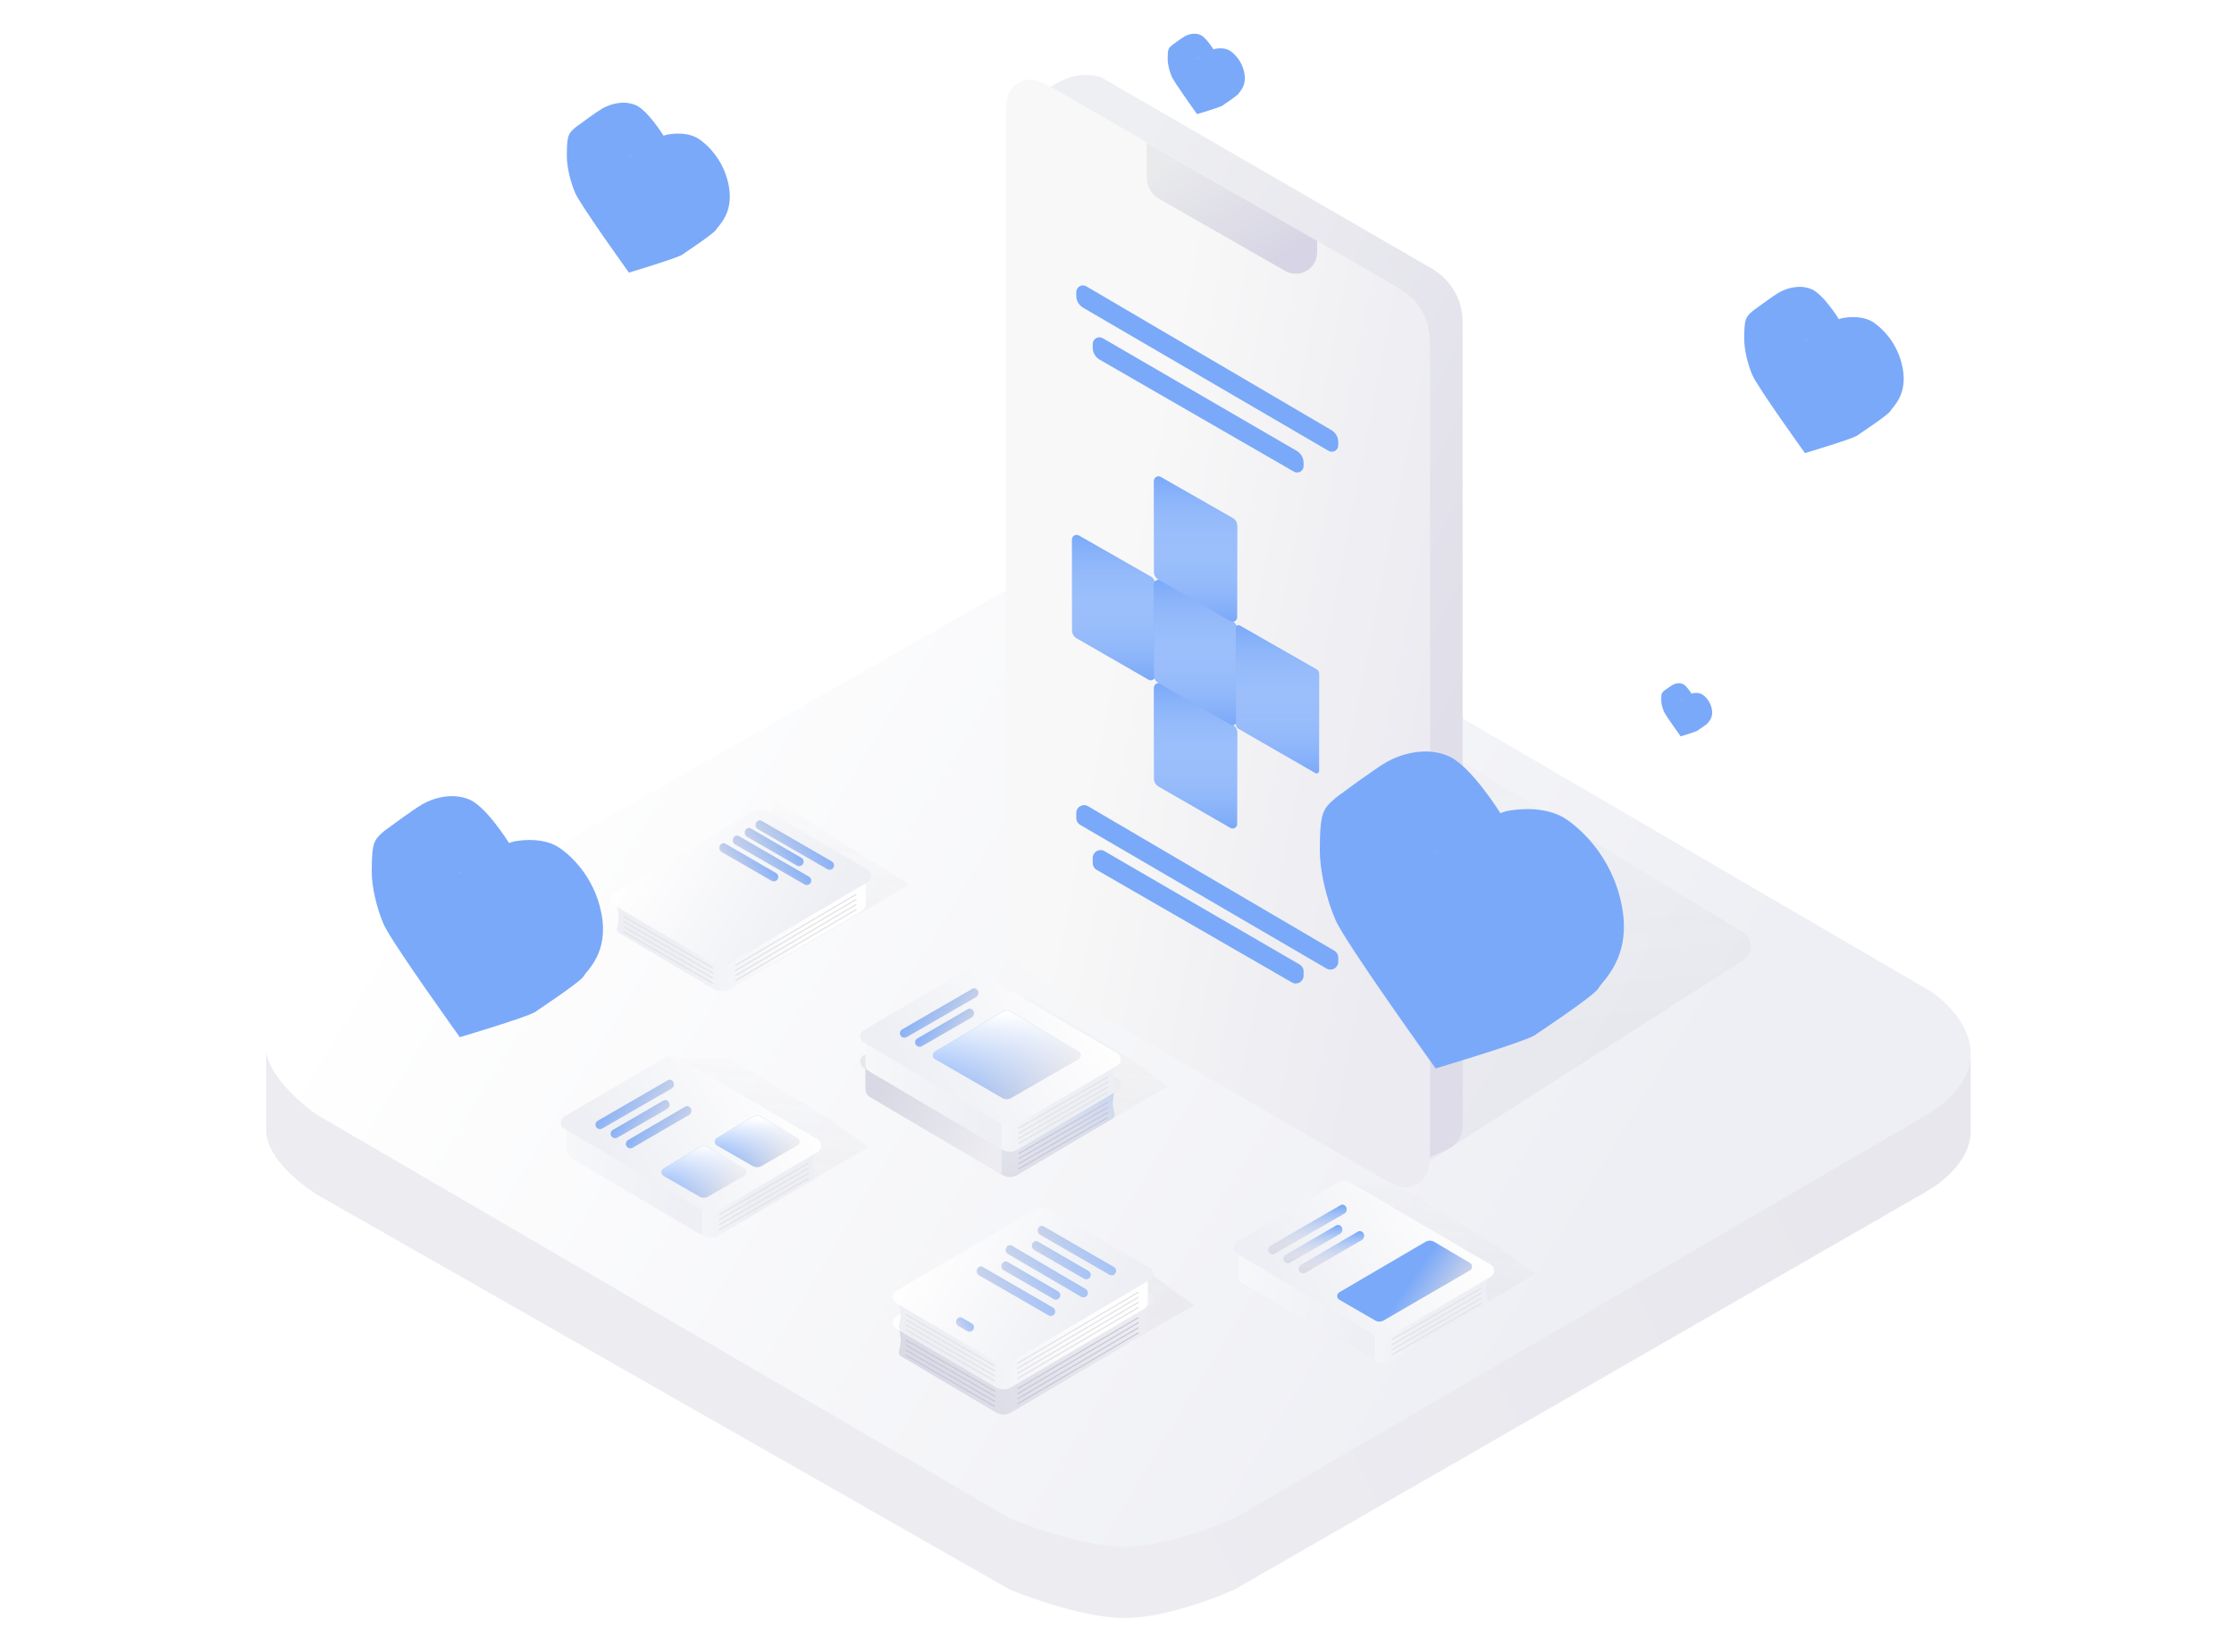 <svg width="530px" height="392px" viewBox="0 0 530 392" fill="none" xmlns="http://www.w3.org/2000/svg" transform="rotate(0) scale(1, 1)">
<path fill-rule="evenodd" clip-rule="evenodd" d="M457.189 282.63L292.91 377.147C292.91 377.147 278.097 383.912 266.83 383.912C255.563 383.912 239.52 377.147 239.52 377.147L75.34 283.531C75.34 283.531 63.158 276.241 63.158 268.154C63.158 260.066 63.158 247.68 63.158 247.68L266.986 187.954C266.986 187.954 274.149 184.503 281.094 184.503C288.039 184.503 295.394 187.954 295.394 187.954L467.543 251.617C467.543 251.617 467.543 259.486 467.543 268.279C467.543 277.072 457.189 282.63 457.189 282.63Z" fill="url(#paint0_linear)"/>
<path fill-rule="evenodd" clip-rule="evenodd" d="M457.189 264.473L292.893 360.239C292.893 360.239 278.079 367.004 266.812 367.004C255.545 367.004 239.503 360.239 239.503 360.239L75.112 264.473C75.112 264.473 63 256.195 63 248.107C63 240.02 75.112 233.312 75.112 233.312L252.703 132.041C252.703 132.041 259.867 128.59 266.812 128.59C273.757 128.59 281.112 132.041 281.112 132.041L458.208 235.327C458.208 235.327 467.543 241.329 467.543 250.122C467.543 258.914 457.189 264.473 457.189 264.473Z" fill="url(#paint1_linear)"/>
<g filter="url(#filter0_f)">
<path d="M413.581 227.826C416.017 226.266 415.974 222.692 413.501 221.192L316.991 162.619C313.881 160.732 309.88 161.239 307.339 163.843L248.207 224.444L334.191 278.676L413.581 227.826Z" fill="url(#paint2_linear)"/>
</g>
<path fill-rule="evenodd" clip-rule="evenodd" d="M333.969 276.847L343.353 272.744C345.561 271.778 346.988 269.597 346.988 267.187V76.356C346.988 71.16 344.219 66.359 339.723 63.757L261.244 18.34C261.244 18.34 257.677 17.099 253.874 18.34C250.071 19.581 242.859 24.6 242.859 24.6L333.969 276.847Z" fill="url(#paint3_linear)"/>
<path fill-rule="evenodd" clip-rule="evenodd" d="M339.277 86.052C339.277 81.157 339.277 78.71 338.566 76.518C337.936 74.579 336.906 72.794 335.543 71.278C334.002 69.565 331.883 68.34 327.645 65.89L253.169 22.828C248.391 20.066 246.002 18.684 244.041 18.89C242.331 19.069 240.777 19.965 239.766 21.356C238.607 22.95 238.607 25.71 238.607 31.229V214.426C238.607 219.314 238.607 221.759 239.317 223.947C239.945 225.884 240.973 227.668 242.333 229.183C243.87 230.895 245.984 232.121 250.213 234.573L324.705 277.776C329.486 280.548 331.876 281.935 333.838 281.731C335.549 281.554 337.105 280.658 338.117 279.266C339.277 277.671 339.277 274.908 339.277 269.381V86.052Z" fill="url(#paint4_linear)"/>
<path fill-rule="evenodd" clip-rule="evenodd" d="M254.343 128.012V149.591C254.343 150.355 254.751 151.06 255.413 151.442L272.472 161.275C272.983 161.57 273.637 161.395 273.932 160.884C274.025 160.721 274.074 160.537 274.074 160.35V138.672C274.074 137.905 273.663 137.197 272.997 136.817L255.942 127.085C255.429 126.792 254.776 126.97 254.484 127.483C254.391 127.644 254.343 127.827 254.343 128.012Z" fill="url(#paint5_linear)"/>
<path fill-rule="evenodd" clip-rule="evenodd" d="M254.343 128.012V149.591C254.343 150.355 254.751 151.06 255.413 151.442L272.472 161.275C272.983 161.57 273.637 161.395 273.932 160.884C274.025 160.721 274.074 160.537 274.074 160.35V138.672C274.074 137.905 273.663 137.197 272.997 136.817L255.942 127.085C255.429 126.792 254.776 126.97 254.484 127.483C254.391 127.644 254.343 127.827 254.343 128.012Z" fill="url(#paint6_linear)"/>
<path fill-rule="evenodd" clip-rule="evenodd" d="M273.781 163.188V184.766C273.781 185.53 274.189 186.236 274.851 186.617L291.91 196.451C292.421 196.745 293.075 196.57 293.37 196.059C293.464 195.897 293.513 195.713 293.513 195.525V173.847C293.513 173.08 293.102 172.372 292.435 171.992L275.38 162.26C274.867 161.968 274.215 162.146 273.922 162.658C273.83 162.819 273.781 163.002 273.781 163.188Z" fill="url(#paint7_linear)"/>
<path fill-rule="evenodd" clip-rule="evenodd" d="M273.781 163.188V184.766C273.781 185.53 274.189 186.236 274.851 186.617L291.91 196.451C292.421 196.745 293.075 196.57 293.37 196.059C293.464 195.897 293.513 195.713 293.513 195.525V173.847C293.513 173.08 293.102 172.372 292.435 171.992L275.38 162.26C274.867 161.968 274.215 162.146 273.922 162.658C273.83 162.819 273.781 163.002 273.781 163.188Z" fill="url(#paint8_linear)"/>
<path fill-rule="evenodd" clip-rule="evenodd" d="M273.781 138.657V160.236C273.781 160.999 274.189 161.705 274.851 162.086L291.91 171.92C292.421 172.215 293.075 172.039 293.37 171.528C293.464 171.366 293.513 171.182 293.513 170.995V149.317C293.513 148.55 293.102 147.842 292.435 147.461L275.38 137.729C274.867 137.437 274.215 137.615 273.922 138.127C273.83 138.289 273.781 138.471 273.781 138.657Z" fill="url(#paint9_linear)"/>
<path fill-rule="evenodd" clip-rule="evenodd" d="M273.781 138.657V160.236C273.781 160.999 274.189 161.705 274.851 162.086L291.91 171.92C292.421 172.215 293.075 172.039 293.37 171.528C293.464 171.366 293.513 171.182 293.513 170.995V149.317C293.513 148.55 293.102 147.842 292.435 147.461L275.38 137.729C274.867 137.437 274.215 137.615 273.922 138.127C273.83 138.289 273.781 138.471 273.781 138.657Z" fill="url(#paint10_linear)"/>
<path fill-rule="evenodd" clip-rule="evenodd" d="M273.781 114.128V135.707C273.781 136.47 274.189 137.176 274.851 137.557L291.91 147.391C292.421 147.685 293.075 147.51 293.37 146.999C293.464 146.837 293.513 146.653 293.513 146.465V124.788C293.513 124.021 293.102 123.312 292.435 122.932L275.38 113.2C274.867 112.908 274.215 113.086 273.922 113.598C273.83 113.76 273.781 113.942 273.781 114.128Z" fill="url(#paint11_linear)"/>
<path fill-rule="evenodd" clip-rule="evenodd" d="M273.781 114.128V135.707C273.781 136.47 274.189 137.176 274.851 137.557L291.91 147.391C292.421 147.685 293.075 147.51 293.37 146.999C293.464 146.837 293.513 146.653 293.513 146.465V124.788C293.513 124.021 293.102 123.312 292.435 122.932L275.38 113.2C274.867 112.908 274.215 113.086 273.922 113.598C273.83 113.76 273.781 113.942 273.781 114.128Z" fill="url(#paint12_linear)"/>
<path fill-rule="evenodd" clip-rule="evenodd" d="M294.12 148.438C293.719 148.209 293.22 148.499 293.22 148.961V171.882C293.22 172.312 293.45 172.71 293.822 172.925L312.049 183.431C312.45 183.662 312.951 183.373 312.951 182.91V159.883C312.951 159.45 312.72 159.051 312.344 158.837L294.12 148.438Z" fill="url(#paint13_linear)"/>
<path fill-rule="evenodd" clip-rule="evenodd" d="M294.12 148.438C293.719 148.209 293.22 148.499 293.22 148.961V171.882C293.22 172.312 293.45 172.71 293.822 172.925L312.049 183.431C312.45 183.662 312.951 183.373 312.951 182.91V159.883C312.951 159.45 312.72 159.051 312.344 158.837L294.12 148.438Z" fill="url(#paint14_linear)"/>
<path fill-rule="evenodd" clip-rule="evenodd" d="M255.339 70.18C255.339 71.348 255.96 72.429 256.97 73.018L315.199 106.983C315.432 107.119 315.697 107.191 315.967 107.191C316.809 107.191 317.491 106.509 317.491 105.667V104.896C317.491 103.73 316.874 102.652 315.868 102.062L257.721 67.942C257.479 67.799 257.202 67.724 256.921 67.724C256.047 67.724 255.339 68.432 255.339 69.305V70.18Z" fill="url(#paint15_linear)"/>
<path fill-rule="evenodd" clip-rule="evenodd" d="M259.241 82.488C259.241 83.663 259.868 84.748 260.886 85.335L306.971 111.911C307.204 112.045 307.468 112.116 307.737 112.116C308.584 112.116 309.27 111.43 309.27 110.584V109.822C309.27 108.651 308.647 107.569 307.634 106.98L261.629 80.251C261.387 80.11 261.111 80.036 260.83 80.036C259.952 80.036 259.241 80.747 259.241 81.625V82.488Z" fill="url(#paint16_linear)"/>
<path fill-rule="evenodd" clip-rule="evenodd" d="M256.258 195.723C255.689 195.391 255.339 194.782 255.339 194.124V192.898C255.339 191.466 256.893 190.576 258.128 191.3L316.577 225.598C317.144 225.93 317.492 226.538 317.492 227.195V228.216C317.492 229.645 315.941 230.536 314.707 229.816L256.258 195.723Z" fill="url(#paint17_linear)"/>
<path fill-rule="evenodd" clip-rule="evenodd" d="M260.167 206.399C259.594 206.068 259.24 205.457 259.24 204.795V203.559C259.24 202.131 260.788 201.24 262.022 201.958L308.348 228.873C308.919 229.205 309.27 229.815 309.27 230.474V231.509C309.27 232.934 307.727 233.825 306.493 233.113L260.167 206.399Z" fill="url(#paint18_linear)"/>
<path fill-rule="evenodd" clip-rule="evenodd" d="M272.053 33.827V42.2C272.053 44.239 273.145 46.123 274.916 47.135L304.909 64.29C308.278 66.217 312.472 63.784 312.472 59.902V57.15L272.053 33.827Z" fill="url(#paint19_linear)"/>
<g filter="url(#filter1_b)">
<path d="M436.329 75.832C436.329 75.832 432.637 69.837 429.784 68.623C426.932 67.41 423.804 68.406 422.104 69.385C420.404 70.363 416.201 73.518 416.201 73.518L428.143 80.728L436.329 75.832Z" fill="url(#paint20_linear)"/>
</g>
<g filter="url(#filter2_b)">
<path d="M440.431 103.441C440.431 103.441 447.962 98.483 448.49 97.516C449.017 96.548 452.606 93.732 451.396 87.324C450.186 80.916 445.895 77.412 444.357 76.42C442.819 75.428 440.364 74.937 437.35 75.428C434.336 75.918 428.189 80.712 428.189 80.712L440.431 103.441Z" fill="url(#paint21_linear)"/>
</g>
<g filter="url(#filter3_b)">
<path d="M428.213 80.71C428.213 80.71 436.019 79.156 440.446 87.337C444.873 95.517 442.096 102.506 440.446 103.433C438.796 104.361 428.213 107.511 428.213 107.511C428.213 107.511 416.955 91.843 415.742 89.011C414.53 86.18 413.801 82.784 413.801 80.442C413.801 75.54 414.198 75.232 415.742 73.854C417.286 72.476 420.012 72.749 421.626 73.854C423.69 75.269 428.213 80.71 428.213 80.71Z" fill="url(#paint22_linear)"/>
</g>
<g filter="url(#filter4_b)">
<path d="M287.919 11.758C287.919 11.758 286.133 8.858 284.753 8.271C283.373 7.684 281.86 8.166 281.038 8.639C280.215 9.112 278.182 10.638 278.182 10.638L283.959 14.126L287.919 11.758Z" fill="url(#paint23_linear)"/>
</g>
<g filter="url(#filter5_b)">
<path d="M289.903 25.114C289.903 25.114 293.547 22.716 293.802 22.248C294.057 21.78 295.793 20.417 295.208 17.318C294.622 14.218 292.546 12.523 291.803 12.043C291.059 11.563 289.871 11.326 288.413 11.563C286.955 11.8 283.981 14.119 283.981 14.119L289.903 25.114Z" fill="url(#paint24_linear)"/>
</g>
<g filter="url(#filter6_b)">
<path d="M283.993 14.118C283.993 14.118 287.769 13.366 289.911 17.323C292.052 21.28 290.709 24.661 289.911 25.11C289.113 25.559 283.993 27.082 283.993 27.082C283.993 27.082 278.547 19.503 277.96 18.134C277.374 16.764 277.021 15.121 277.021 13.988C277.021 11.617 277.213 11.468 277.96 10.801C278.707 10.135 280.026 10.266 280.806 10.801C281.805 11.486 283.993 14.118 283.993 14.118Z" fill="url(#paint25_linear)"/>
</g>
<g filter="url(#filter7_b)">
<path d="M356.065 193.126C356.065 193.126 349.027 181.697 343.589 179.384C338.152 177.071 332.19 178.97 328.949 180.835C325.709 182.7 317.696 188.714 317.696 188.714L340.46 202.459L356.065 193.126Z" fill="url(#paint26_linear)"/>
</g>
<g filter="url(#filter8_b)">
<path d="M363.883 245.755C363.883 245.755 378.24 236.302 379.246 234.459C380.251 232.615 387.091 227.246 384.785 215.031C382.479 202.817 374.299 196.136 371.368 194.245C368.436 192.354 363.756 191.419 358.01 192.354C352.265 193.289 340.548 202.428 340.548 202.428L363.883 245.755Z" fill="url(#paint27_linear)"/>
</g>
<g filter="url(#filter9_b)">
<path d="M340.594 202.426C340.594 202.426 355.475 199.463 363.913 215.057C372.351 230.651 367.058 243.973 363.913 245.742C360.768 247.51 340.594 253.514 340.594 253.514C340.594 253.514 319.133 223.648 316.822 218.25C314.511 212.852 313.122 206.379 313.122 201.914C313.122 192.57 313.879 191.983 316.822 189.357C319.765 186.73 324.961 187.249 328.037 189.357C331.972 192.054 340.594 202.426 340.594 202.426Z" fill="url(#paint28_linear)"/>
</g>
<g filter="url(#filter10_b)">
<path d="M401.312 164.601C401.312 164.601 400.133 162.686 399.221 162.298C398.31 161.91 397.311 162.229 396.768 162.541C396.224 162.854 394.881 163.862 394.881 163.862L398.697 166.165L401.312 164.601Z" fill="url(#paint29_linear)"/>
</g>
<g filter="url(#filter11_b)">
<path d="M402.622 173.422C402.622 173.422 405.028 171.837 405.197 171.528C405.366 171.219 406.512 170.319 406.125 168.272C405.739 166.225 404.368 165.105 403.877 164.788C403.385 164.471 402.601 164.315 401.638 164.471C400.675 164.628 398.711 166.16 398.711 166.16L402.622 173.422Z" fill="url(#paint30_linear)"/>
</g>
<g filter="url(#filter12_b)">
<path d="M398.719 166.16C398.719 166.16 401.213 165.663 402.627 168.277C404.041 170.89 403.154 173.123 402.627 173.419C402.1 173.716 398.719 174.722 398.719 174.722C398.719 174.722 395.122 169.716 394.734 168.812C394.347 167.907 394.114 166.822 394.114 166.074C394.114 164.508 394.241 164.409 394.734 163.969C395.228 163.529 396.099 163.616 396.614 163.969C397.274 164.421 398.719 166.16 398.719 166.16Z" fill="url(#paint31_linear)"/>
</g>
<g filter="url(#filter13_b)">
<path d="M120.854 200.172C120.854 200.172 115.5 191.479 111.364 189.719C107.228 187.96 102.693 189.404 100.229 190.823C97.764 192.242 91.669 196.816 91.669 196.816L108.984 207.27L120.854 200.172Z" fill="url(#paint32_linear)"/>
</g>
<g filter="url(#filter14_b)">
<path d="M126.802 240.203C126.802 240.203 137.722 233.013 138.487 231.611C139.252 230.208 144.455 226.124 142.701 216.834C140.947 207.543 134.725 202.461 132.495 201.023C130.265 199.584 126.706 198.874 122.335 199.584C117.965 200.295 109.052 207.247 109.052 207.247L126.802 240.203Z" fill="url(#paint33_linear)"/>
</g>
<g filter="url(#filter15_b)">
<path d="M109.088 207.246C109.088 207.246 120.406 204.992 126.825 216.853C133.243 228.714 129.217 238.847 126.825 240.193C124.433 241.538 109.088 246.104 109.088 246.104C109.088 246.104 92.764 223.388 91.006 219.282C89.248 215.175 88.192 210.252 88.192 206.856C88.192 199.749 88.767 199.302 91.006 197.304C93.245 195.307 97.197 195.701 99.536 197.304C102.53 199.356 109.088 207.246 109.088 207.246Z" fill="url(#paint34_linear)"/>
</g>
<g filter="url(#filter16_b)">
<path d="M157.493 32.308C157.493 32.308 153.72 26.181 150.805 24.941C147.89 23.701 144.694 24.719 142.957 25.719C141.22 26.719 136.924 29.943 136.924 29.943L149.128 37.311L157.493 32.308Z" fill="url(#paint35_linear)"/>
</g>
<g filter="url(#filter17_b)">
<path d="M161.685 60.52C161.685 60.52 169.381 55.453 169.92 54.465C170.46 53.476 174.126 50.598 172.89 44.05C171.654 37.502 167.269 33.921 165.697 32.907C164.126 31.893 161.617 31.392 158.537 31.893C155.457 32.394 149.176 37.294 149.176 37.294L161.685 60.52Z" fill="url(#paint36_linear)"/>
</g>
<g filter="url(#filter18_b)">
<path d="M149.201 37.291C149.201 37.291 157.178 35.703 161.701 44.063C166.225 52.422 163.387 59.563 161.701 60.512C160.016 61.46 149.201 64.678 149.201 64.678C149.201 64.678 137.696 48.668 136.457 45.774C135.218 42.88 134.474 39.411 134.474 37.017C134.474 32.008 134.879 31.693 136.457 30.285C138.035 28.877 140.821 29.155 142.469 30.285C144.579 31.731 149.201 37.291 149.201 37.291Z" fill="url(#paint37_linear)"/>
</g>
<path d="M158.437 251.072H173.008L197.087 265.697L206.016 272.186L169.858 293.301L158.437 251.072Z" fill="url(#paint38_linear)"/>
<path fill-rule="evenodd" clip-rule="evenodd" d="M134.354 273.176C134.354 273.777 134.672 274.334 135.19 274.639L166.857 293.283C167.922 293.91 169.245 293.909 170.309 293.279L192.908 279.894C193.296 279.665 193.487 279.208 193.387 278.768C193.209 277.987 192.96 276.788 192.96 276.211C192.96 275.312 193.562 271.999 193.562 271.999L160.621 256.718C159.753 256.315 158.755 256.297 157.873 256.669L134.354 266.586V273.176Z" fill="url(#paint39_linear)"/>
<path fill-rule="evenodd" clip-rule="evenodd" d="M134.33 266.571C134.33 266.571 134.296 272.001 134.33 272.628C134.363 273.255 134.453 273.512 134.653 273.885C134.854 274.257 135.086 274.491 135.497 274.796C135.908 275.101 164.983 292.199 165.606 292.54C166.228 292.882 166.628 293 166.628 293V287.011L134.33 266.571Z" fill="url(#paint40_linear)"/>
<path fill-rule="evenodd" clip-rule="evenodd" d="M133.895 264.907C132.777 265.561 132.774 267.177 133.891 267.834L166.862 287.26C167.925 287.886 169.243 287.886 170.306 287.261L194.013 273.321C195.13 272.664 195.129 271.048 194.01 270.393L160.973 251.062C159.914 250.443 158.602 250.443 157.543 251.063L133.895 264.907Z" fill="url(#paint41_linear)"/>
<path d="M170.598 288.223L191.816 275.993" stroke="#e2e2e6" stroke-width="0.272"/>
<path d="M170.598 289.428L191.816 277.198" stroke="#e2e2e6" stroke-width="0.272"/>
<path d="M170.598 290.632L191.816 278.402" stroke="#e2e2e6" stroke-width="0.272"/>
<path d="M170.598 291.838L191.816 279.608" stroke="#e2e2e6" stroke-width="0.272"/>
<path fill-rule="evenodd" clip-rule="evenodd" d="M141.845 267.811C141.095 267.429 141.067 266.368 141.795 265.947L158.454 256.305C158.717 256.152 159.042 256.15 159.308 256.299C160.089 256.736 160.096 257.856 159.321 258.303L142.857 267.786C142.546 267.965 142.165 267.975 141.845 267.811Z" fill="url(#paint42_linear)"/>
<path fill-rule="evenodd" clip-rule="evenodd" d="M145.456 269.963C144.706 269.58 144.677 268.519 145.405 268.097L157.416 261.124C157.68 260.971 158.006 260.969 158.272 261.118C159.053 261.554 159.06 262.675 158.285 263.122L146.47 269.937C146.158 270.116 145.776 270.126 145.456 269.963Z" fill="url(#paint43_linear)"/>
<path fill-rule="evenodd" clip-rule="evenodd" d="M149.064 272.372C148.314 271.989 148.284 270.929 149.011 270.504L162.584 262.572C162.849 262.417 163.176 262.414 163.444 262.564C164.225 263.001 164.234 264.121 163.461 264.57L150.083 272.344C149.77 272.526 149.386 272.536 149.064 272.372Z" fill="url(#paint44_linear)"/>
<path fill-rule="evenodd" clip-rule="evenodd" d="M157.459 277.25C156.788 277.646 156.792 278.618 157.466 279.009L165.958 283.928C166.589 284.294 167.368 284.294 167.999 283.929L176.5 279.009C177.175 278.619 177.179 277.646 176.507 277.25L168.014 272.24C167.375 271.863 166.582 271.863 165.943 272.24L157.459 277.25Z" fill="url(#paint45_linear)"/>
<path fill-rule="evenodd" clip-rule="evenodd" d="M157.459 277.25C156.788 277.646 156.792 278.618 157.466 279.009L165.958 283.928C166.589 284.294 167.368 284.294 167.999 283.929L176.5 279.009C177.175 278.619 177.179 277.646 176.507 277.25L168.014 272.24C167.375 271.863 166.582 271.863 165.943 272.24L157.459 277.25Z" fill="url(#paint46_linear)"/>
<path fill-rule="evenodd" clip-rule="evenodd" d="M170.098 270.019C169.427 270.415 169.431 271.386 170.105 271.777L178.597 276.697C179.228 277.062 180.007 277.062 180.639 276.697L189.139 271.777C189.814 271.387 189.818 270.414 189.146 270.018L180.653 265.008C180.014 264.631 179.221 264.631 178.582 265.009L170.098 270.019Z" fill="url(#paint47_linear)"/>
<path fill-rule="evenodd" clip-rule="evenodd" d="M170.098 270.019C169.427 270.415 169.431 271.386 170.105 271.777L178.597 276.697C179.228 277.062 180.007 277.062 180.639 276.697L189.139 271.777C189.814 271.387 189.818 270.414 189.146 270.018L180.653 265.008C180.014 264.631 179.221 264.631 178.582 265.009L170.098 270.019Z" fill="url(#paint48_linear)"/>
<path d="M316.706 281.168H331.277L355.357 295.794L364.286 302.283L328.127 323.398L316.706 281.168Z" fill="url(#paint49_linear)"/>
<path fill-rule="evenodd" clip-rule="evenodd" d="M293.952 302.831C293.952 303.432 294.27 303.989 294.788 304.294L326.454 322.938C327.52 323.566 328.843 323.564 329.907 322.934L352.506 309.55C352.894 309.32 353.085 308.863 352.985 308.424C352.807 307.642 352.558 306.444 352.558 305.866C352.558 304.967 353.16 301.655 353.16 301.655L320.219 286.373C319.351 285.97 318.353 285.953 317.471 286.324L293.952 296.241V302.831Z" fill="url(#paint50_linear)"/>
<path fill-rule="evenodd" clip-rule="evenodd" d="M293.928 296.226C293.928 296.226 293.894 301.657 293.928 302.284C293.961 302.911 294.051 303.168 294.252 303.54C294.452 303.912 294.685 304.147 295.096 304.451C295.507 304.756 324.581 321.854 325.204 322.196C325.826 322.537 326.226 322.655 326.226 322.655V316.666L293.928 296.226Z" fill="url(#paint51_linear)"/>
<path fill-rule="evenodd" clip-rule="evenodd" d="M293.493 294.565C292.375 295.22 292.373 296.835 293.489 297.493L326.461 316.918C327.523 317.544 328.842 317.545 329.905 316.919L353.611 302.98C354.729 302.323 354.727 300.706 353.608 300.051L320.571 280.721C319.512 280.101 318.201 280.101 317.141 280.721L293.493 294.565Z" fill="url(#paint52_linear)"/>
<path d="M330.196 317.88L351.415 305.65" stroke="#e2e2e6" stroke-width="0.272"/>
<path d="M330.196 319.085L351.415 306.855" stroke="#e2e2e6" stroke-width="0.272"/>
<path d="M330.196 320.289L351.415 308.059" stroke="#e2e2e6" stroke-width="0.272"/>
<path d="M330.196 321.493L351.415 309.263" stroke="#e2e2e6" stroke-width="0.272"/>
<path fill-rule="evenodd" clip-rule="evenodd" d="M301.443 297.47C300.694 297.088 300.665 296.027 301.394 295.605L318.052 285.964C318.316 285.811 318.641 285.809 318.907 285.957C319.687 286.394 319.694 287.515 318.919 287.961L302.455 297.444C302.144 297.623 301.763 297.633 301.443 297.47Z" fill="url(#paint53_linear)"/>
<path fill-rule="evenodd" clip-rule="evenodd" d="M301.443 297.47C300.694 297.088 300.665 296.027 301.394 295.605L318.052 285.964C318.316 285.811 318.641 285.809 318.907 285.957C319.687 286.394 319.694 287.515 318.919 287.961L302.455 297.444C302.144 297.623 301.763 297.633 301.443 297.47Z" fill="url(#paint54_linear)"/>
<path fill-rule="evenodd" clip-rule="evenodd" d="M305.054 299.621C304.304 299.239 304.275 298.178 305.003 297.755L317.015 290.783C317.279 290.63 317.604 290.627 317.871 290.776C318.651 291.213 318.658 292.333 317.884 292.78L306.068 299.595C305.756 299.775 305.375 299.785 305.054 299.621Z" fill="url(#paint55_linear)"/>
<path fill-rule="evenodd" clip-rule="evenodd" d="M305.054 299.621C304.304 299.239 304.275 298.178 305.003 297.755L317.015 290.783C317.279 290.63 317.604 290.627 317.871 290.776C318.651 291.213 318.658 292.333 317.884 292.78L306.068 299.595C305.756 299.775 305.375 299.785 305.054 299.621Z" fill="url(#paint56_linear)"/>
<path fill-rule="evenodd" clip-rule="evenodd" d="M308.663 302.029C307.913 301.646 307.882 300.586 308.609 300.161L322.183 292.229C322.448 292.074 322.775 292.071 323.043 292.221C323.824 292.657 323.833 293.778 323.059 294.227L309.681 302.001C309.368 302.182 308.985 302.193 308.663 302.029Z" fill="url(#paint57_linear)"/>
<path fill-rule="evenodd" clip-rule="evenodd" d="M308.663 302.029C307.913 301.646 307.882 300.586 308.609 300.161L322.183 292.229C322.448 292.074 322.775 292.071 323.043 292.221C323.824 292.657 323.833 293.778 323.059 294.227L309.681 302.001C309.368 302.182 308.985 302.193 308.663 302.029Z" fill="url(#paint58_linear)"/>
<path fill-rule="evenodd" clip-rule="evenodd" d="M317.74 306.64C317.066 307.034 317.069 308.008 317.744 308.4L326.229 313.315C326.861 313.681 327.64 313.681 328.272 313.314L348.74 301.436C349.414 301.045 349.417 300.074 348.747 299.678L340.247 294.664C339.611 294.288 338.82 294.287 338.183 294.661L317.74 306.64Z" fill="url(#paint59_linear)"/>
<path d="M184.196 190.091L215.74 209.899L172.545 234.995L166.907 233.521L184.196 190.091Z" fill="url(#paint60_linear)"/>
<path fill-rule="evenodd" clip-rule="evenodd" d="M205.39 214.645C205.39 215.246 205.072 215.802 204.554 216.107L172.887 234.752C171.822 235.379 170.499 235.378 169.435 234.747L146.836 221.363C146.448 221.133 146.257 220.677 146.357 220.237C146.535 219.456 146.784 218.257 146.784 217.679C146.784 216.781 146.182 213.468 146.182 213.468L179.123 198.186C179.991 197.784 180.989 197.766 181.87 198.138L205.39 208.055V214.645Z" fill="url(#paint61_linear)"/>
<path fill-rule="evenodd" clip-rule="evenodd" d="M205.849 206.379C206.967 207.033 206.969 208.649 205.853 209.306L172.881 228.731C171.818 229.357 170.5 229.358 169.437 228.733L145.731 214.793C144.613 214.136 144.615 212.519 145.734 211.865L178.771 192.534C179.83 191.914 181.141 191.915 182.2 192.535L205.849 206.379Z" fill="url(#paint62_linear)"/>
<path d="M169.145 229.695L147.926 217.465" stroke="#e2e2e6" stroke-width="0.272"/>
<path d="M169.145 230.9L147.927 218.67" stroke="#e2e2e6" stroke-width="0.272"/>
<path d="M169.145 232.106L147.927 219.876" stroke="#e2e2e6" stroke-width="0.272"/>
<path d="M169.145 233.31L147.927 221.08" stroke="#e2e2e6" stroke-width="0.272"/>
<path d="M174.457 229.092L203.187 212.175" stroke="#e2e2e6" stroke-width="0.272"/>
<path d="M174.457 230.298L203.187 213.38" stroke="#e2e2e6" stroke-width="0.272"/>
<path d="M174.457 231.502L203.187 214.584" stroke="#e2e2e6" stroke-width="0.272"/>
<path d="M174.457 232.706L203.187 215.788" stroke="#e2e2e6" stroke-width="0.272"/>
<path fill-rule="evenodd" clip-rule="evenodd" d="M197.297 206.272C198.047 205.889 198.075 204.829 197.346 204.407L180.688 194.766C180.424 194.613 180.1 194.61 179.833 194.759C179.053 195.196 179.046 196.317 179.821 196.763L196.285 206.246C196.596 206.425 196.977 206.435 197.297 206.272Z" fill="url(#paint63_linear)"/>
<path fill-rule="evenodd" clip-rule="evenodd" d="M191.88 209.885C192.63 209.503 192.658 208.442 191.93 208.021L175.271 198.379C175.008 198.226 174.683 198.224 174.417 198.373C173.636 198.809 173.629 199.93 174.404 200.377L190.868 209.859C191.179 210.039 191.56 210.049 191.88 209.885Z" fill="url(#paint64_linear)"/>
<path fill-rule="evenodd" clip-rule="evenodd" d="M190.074 205.411C190.824 205.029 190.853 203.968 190.125 203.546L178.114 196.573C177.849 196.42 177.524 196.417 177.258 196.566C176.477 197.003 176.47 198.124 177.245 198.57L189.06 205.385C189.372 205.565 189.754 205.575 190.074 205.411Z" fill="url(#paint65_linear)"/>
<path fill-rule="evenodd" clip-rule="evenodd" d="M184.056 209.025C184.805 208.643 184.834 207.582 184.106 207.159L172.095 200.187C171.831 200.034 171.506 200.031 171.239 200.18C170.459 200.617 170.451 201.737 171.226 202.184L183.042 208.999C183.354 209.179 183.735 209.188 184.056 209.025Z" fill="url(#paint66_linear)"/>
<path d="M229.459 236.613H244.03L268.11 251.239L277.039 257.728L240.88 278.843L229.459 236.613Z" fill="url(#paint67_linear)"/>
<path fill-rule="evenodd" clip-rule="evenodd" d="M205.376 258.716C205.376 259.317 205.695 259.873 206.213 260.178L237.879 278.823C238.945 279.45 240.268 279.448 241.332 278.818L263.931 265.434C264.319 265.204 264.51 264.748 264.41 264.308C264.232 263.527 263.983 262.328 263.983 261.75C263.983 260.852 264.585 257.539 264.585 257.539L231.644 242.257C230.776 241.855 229.778 241.837 228.896 242.209L205.376 252.126V258.716Z" fill="url(#paint68_linear)"/>
<path fill-rule="evenodd" clip-rule="evenodd" d="M205.376 258.716C205.376 259.317 205.695 259.873 206.213 260.178L237.879 278.823C238.945 279.45 240.268 279.448 241.332 278.818L263.931 265.434C264.319 265.204 264.51 264.748 264.41 264.308C264.232 263.527 263.983 262.328 263.983 261.75C263.983 260.852 264.585 257.539 264.585 257.539L231.644 242.257C230.776 241.855 229.778 241.837 228.896 242.209L205.376 252.126V258.716Z" fill="url(#paint69_linear)"/>
<path fill-rule="evenodd" clip-rule="evenodd" d="M205.352 252.11C205.352 252.11 205.319 257.541 205.352 258.168C205.386 258.795 205.475 259.052 205.676 259.424C205.877 259.797 206.109 260.031 206.52 260.336C206.931 260.64 236.006 277.738 236.628 278.08C237.251 278.422 237.65 278.54 237.65 278.54V272.551L205.352 252.11Z" fill="url(#paint70_linear)"/>
<path fill-rule="evenodd" clip-rule="evenodd" d="M204.917 250.448C203.799 251.103 203.797 252.718 204.913 253.376L237.885 272.801C238.948 273.427 240.266 273.427 241.329 272.802L265.036 258.863C266.153 258.205 266.151 256.589 265.032 255.934L231.996 236.604C230.936 235.984 229.625 235.984 228.566 236.604L204.917 250.448Z" fill="url(#paint71_linear)"/>
<path d="M241.621 273.763L262.839 261.532" stroke="#c8c7d9" stroke-width="0.272"/>
<path d="M241.621 274.968L262.839 262.738" stroke="#c8c7d9" stroke-width="0.272"/>
<path d="M241.621 276.174L262.839 263.943" stroke="#c8c7d9" stroke-width="0.272"/>
<path d="M241.621 277.378L262.839 265.147" stroke="#c8c7d9" stroke-width="0.272"/>
<path fill-rule="evenodd" clip-rule="evenodd" d="M214.072 252.147C213.322 251.765 213.294 250.704 214.022 250.282L230.68 240.641C230.944 240.488 231.269 240.486 231.535 240.635C232.316 241.071 232.323 242.192 231.548 242.638L215.084 252.121C214.773 252.301 214.392 252.31 214.072 252.147Z" fill="url(#paint72_linear)"/>
<path fill-rule="evenodd" clip-rule="evenodd" d="M217.682 254.3C216.932 253.917 216.903 252.857 217.631 252.434L229.643 245.462C229.907 245.308 230.232 245.306 230.499 245.455C231.279 245.892 231.286 247.012 230.512 247.459L218.696 254.274C218.384 254.453 218.003 254.463 217.682 254.3Z" fill="url(#paint73_linear)"/>
<path fill-rule="evenodd" clip-rule="evenodd" d="M222.805 254.958C221.687 255.619 221.694 257.238 222.817 257.889L237.144 266.189C238.196 266.799 239.494 266.799 240.547 266.19L254.888 257.889C256.013 257.239 256.019 255.618 254.901 254.958L240.571 246.505C239.506 245.877 238.184 245.877 237.12 246.506L222.805 254.958Z" fill="url(#paint74_linear)"/>
<path fill-rule="evenodd" clip-rule="evenodd" d="M205.377 252.692C205.377 253.294 205.695 253.85 206.213 254.155L237.88 272.8C238.945 273.427 240.268 273.425 241.332 272.795L263.931 259.411C264.319 259.181 264.51 258.725 264.41 258.285C264.232 257.503 263.983 256.305 263.983 255.727C263.983 254.829 264.585 251.516 264.585 251.516L231.644 236.234C230.776 235.831 229.778 235.814 228.897 236.186L205.377 246.102V252.692Z" fill="url(#paint75_linear)"/>
<path fill-rule="evenodd" clip-rule="evenodd" d="M205.353 246.087C205.353 246.087 205.32 251.518 205.353 252.145C205.387 252.772 205.476 253.029 205.677 253.401C205.877 253.773 206.11 254.008 206.521 254.313C206.932 254.617 236.007 271.715 236.629 272.057C237.251 272.398 237.651 272.517 237.651 272.517V266.528L205.353 246.087Z" fill="url(#paint76_linear)"/>
<path fill-rule="evenodd" clip-rule="evenodd" d="M204.919 244.425C203.801 245.08 203.799 246.695 204.915 247.353L237.887 266.778C238.949 267.404 240.268 267.404 241.331 266.779L265.037 252.839C266.155 252.182 266.153 250.566 265.034 249.911L231.997 230.581C230.938 229.961 229.627 229.961 228.568 230.581L204.919 244.425Z" fill="url(#paint77_linear)"/>
<path d="M241.621 267.74L262.84 255.509" stroke="#e2e2e6" stroke-width="0.272"/>
<path d="M241.621 268.945L262.84 256.715" stroke="#e2e2e6" stroke-width="0.272"/>
<path d="M241.621 270.149L262.84 257.919" stroke="#e2e2e6" stroke-width="0.272"/>
<path d="M241.621 271.355L262.84 259.124" stroke="#e2e2e6" stroke-width="0.272"/>
<path fill-rule="evenodd" clip-rule="evenodd" d="M214.072 246.124C213.323 245.742 213.295 244.681 214.023 244.259L230.681 234.618C230.945 234.465 231.27 234.463 231.536 234.612C232.316 235.048 232.323 236.169 231.548 236.615L215.085 246.098C214.773 246.278 214.392 246.287 214.072 246.124Z" fill="url(#paint78_linear)"/>
<path fill-rule="evenodd" clip-rule="evenodd" d="M217.683 248.275C216.933 247.893 216.904 246.832 217.632 246.409L229.643 239.437C229.907 239.284 230.232 239.281 230.499 239.43C231.279 239.867 231.287 240.987 230.512 241.434L218.696 248.249C218.385 248.429 218.003 248.439 217.683 248.275Z" fill="url(#paint79_linear)"/>
<path fill-rule="evenodd" clip-rule="evenodd" d="M221.806 249.526C221.135 249.922 221.139 250.893 221.813 251.284L237.825 260.56C238.456 260.926 239.235 260.926 239.866 260.56L255.894 251.284C256.569 250.894 256.573 249.921 255.901 249.525L239.881 240.075C239.242 239.698 238.449 239.698 237.81 240.075L221.806 249.526Z" fill="url(#paint80_linear)"/>
<path fill-rule="evenodd" clip-rule="evenodd" d="M221.806 249.526C221.135 249.922 221.139 250.893 221.813 251.284L237.825 260.56C238.456 260.926 239.235 260.926 239.866 260.56L255.894 251.284C256.569 250.894 256.573 249.921 255.901 249.525L239.881 240.075C239.242 239.698 238.449 239.698 237.81 240.075L221.806 249.526Z" fill="url(#paint81_linear)"/>
<path d="M250.279 288.607L274.359 303.233L283.287 309.722L238.877 334.918L250.279 288.607Z" fill="url(#paint82_linear)"/>
<path fill-rule="evenodd" clip-rule="evenodd" d="M272.306 315.089C272.306 315.69 271.987 316.246 271.469 316.552L239.803 335.196C238.737 335.823 237.414 335.822 236.35 335.192L213.751 321.807C213.363 321.578 213.172 321.121 213.272 320.681C213.45 319.9 213.699 318.701 213.699 318.124C213.699 317.225 213.097 313.912 213.097 313.912L246.038 298.631C246.906 298.228 247.904 298.21 248.786 298.582L272.306 308.499V315.089Z" fill="url(#paint83_linear)"/>
<path fill-rule="evenodd" clip-rule="evenodd" d="M272.764 306.823C273.882 307.478 273.885 309.093 272.768 309.75L239.797 329.176C238.734 329.802 237.416 329.802 236.352 329.177L212.646 315.237C211.529 314.58 211.53 312.964 212.649 312.309L245.686 292.978C246.745 292.359 248.057 292.359 249.116 292.979L272.764 306.823Z" fill="url(#paint84_linear)"/>
<path d="M236.061 330.137L214.842 317.907" stroke="#c8c7d9" stroke-width="0.272"/>
<path d="M236.061 331.343L214.842 319.113" stroke="#c8c7d9" stroke-width="0.272"/>
<path d="M236.061 332.547L214.842 320.317" stroke="#c8c7d9" stroke-width="0.272"/>
<path d="M236.061 333.753L214.842 321.522" stroke="#c8c7d9" stroke-width="0.272"/>
<path d="M241.373 329.536L270.103 312.619" stroke="#c8c7d9" stroke-width="0.272"/>
<path d="M241.373 330.742L270.103 313.824" stroke="#c8c7d9" stroke-width="0.272"/>
<path d="M241.373 331.946L270.103 315.028" stroke="#c8c7d9" stroke-width="0.272"/>
<path d="M241.373 333.15L270.103 316.232" stroke="#c8c7d9" stroke-width="0.272"/>
<path fill-rule="evenodd" clip-rule="evenodd" d="M263.61 308.522C264.36 308.14 264.388 307.079 263.66 306.657L247.002 297.016C246.738 296.863 246.413 296.861 246.147 297.009C245.366 297.446 245.359 298.567 246.134 299.013L262.598 308.496C262.909 308.675 263.29 308.685 263.61 308.522Z" fill="url(#paint85_linear)"/>
<path fill-rule="evenodd" clip-rule="evenodd" d="M260 310.673C260.749 310.291 260.778 309.23 260.05 308.807L248.039 301.835C247.775 301.682 247.45 301.679 247.183 301.828C246.403 302.265 246.395 303.385 247.17 303.832L258.986 310.647C259.297 310.827 259.679 310.837 260 310.673Z" fill="url(#paint86_linear)"/>
<path fill-rule="evenodd" clip-rule="evenodd" d="M254.877 311.332C255.994 311.992 255.988 313.611 254.864 314.262L240.538 322.562C239.485 323.172 238.188 323.172 237.135 322.563L222.793 314.263C221.669 313.612 221.663 311.991 222.781 311.331L237.111 302.878C238.175 302.25 239.497 302.25 240.562 302.879L254.877 311.332Z" fill="url(#paint87_linear)"/>
<path fill-rule="evenodd" clip-rule="evenodd" d="M272.306 309.066C272.306 309.667 271.987 310.223 271.469 310.528L239.803 329.173C238.737 329.8 237.414 329.799 236.35 329.168L213.751 315.784C213.363 315.554 213.172 315.098 213.272 314.658C213.45 313.877 213.699 312.678 213.699 312.1C213.699 311.202 213.097 307.889 213.097 307.889L246.038 292.607C246.906 292.205 247.904 292.187 248.786 292.559L272.306 302.476V309.066Z" fill="url(#paint88_linear)"/>
<path fill-rule="evenodd" clip-rule="evenodd" d="M272.764 300.798C273.882 301.453 273.885 303.068 272.768 303.726L239.797 323.151C238.734 323.777 237.416 323.778 236.352 323.152L212.646 309.213C211.529 308.556 211.53 306.939 212.649 306.284L245.686 286.954C246.745 286.334 248.057 286.334 249.116 286.954L272.764 300.798Z" fill="url(#paint89_linear)"/>
<path d="M236.06 324.114L214.842 311.884" stroke="#e2e2e6" stroke-width="0.272"/>
<path d="M236.061 325.318L214.842 313.088" stroke="#e2e2e6" stroke-width="0.272"/>
<path d="M236.061 326.522L214.842 314.292" stroke="#e2e2e6" stroke-width="0.272"/>
<path d="M236.061 327.728L214.842 315.498" stroke="#e2e2e6" stroke-width="0.272"/>
<path d="M241.373 323.512L270.103 306.594" stroke="#e2e2e6" stroke-width="0.272"/>
<path d="M241.373 324.717L270.103 307.8" stroke="#e2e2e6" stroke-width="0.272"/>
<path d="M241.373 325.923L270.103 309.005" stroke="#e2e2e6" stroke-width="0.272"/>
<path d="M241.373 327.127L270.103 310.209" stroke="#e2e2e6" stroke-width="0.272"/>
<path fill-rule="evenodd" clip-rule="evenodd" d="M264.212 302.497C264.962 302.115 264.99 301.054 264.262 300.633L247.603 290.991C247.34 290.838 247.015 290.836 246.749 290.985C245.968 291.421 245.961 292.542 246.736 292.989L263.2 302.472C263.511 302.651 263.892 302.661 264.212 302.497Z" fill="url(#paint90_linear)"/>
<path fill-rule="evenodd" clip-rule="evenodd" d="M249.767 312.136C250.516 311.753 250.545 310.692 249.816 310.271L233.158 300.629C232.894 300.477 232.569 300.474 232.303 300.623C231.523 301.06 231.516 302.18 232.291 302.627L248.755 312.11C249.066 312.289 249.447 312.299 249.767 312.136Z" fill="url(#paint91_linear)"/>
<path fill-rule="evenodd" clip-rule="evenodd" d="M258.194 303.445C258.944 303.062 258.973 302.001 258.245 301.579L246.233 294.606C245.969 294.453 245.644 294.451 245.378 294.6C244.597 295.036 244.59 296.157 245.364 296.604L257.18 303.418C257.492 303.598 257.873 303.608 258.194 303.445Z" fill="url(#paint92_linear)"/>
<path fill-rule="evenodd" clip-rule="evenodd" d="M230.503 315.885C231.254 315.502 231.283 314.439 230.554 314.016L228.246 312.677C227.984 312.525 227.66 312.522 227.396 312.671C226.617 313.106 226.613 314.225 227.389 314.666L229.494 315.862C229.805 316.039 230.184 316.047 230.503 315.885Z" fill="url(#paint93_linear)"/>
<path fill-rule="evenodd" clip-rule="evenodd" d="M250.971 308.264C251.721 307.881 251.749 306.82 251.021 306.398L239.01 299.425C238.746 299.272 238.421 299.27 238.154 299.419C237.374 299.855 237.367 300.976 238.141 301.423L249.957 308.237C250.269 308.417 250.65 308.427 250.971 308.264Z" fill="url(#paint94_linear)"/>
<path fill-rule="evenodd" clip-rule="evenodd" d="M257.507 307.725C258.257 307.342 258.288 306.282 257.562 305.856L240.045 295.568C239.78 295.412 239.451 295.409 239.182 295.559C238.401 295.996 238.39 297.117 239.163 297.568L256.485 307.695C256.798 307.879 257.183 307.89 257.507 307.725Z" fill="url(#paint95_linear)"/>
<defs>
<filter id="filter0_f" x="246.746" y="160.023" width="170.097" height="120.113" filterUnits="userSpaceOnUse" color-interpolation-filters="sRGB">
<feFlood flood-opacity="0" result="BackgroundImageFix"/>
<feBlend mode="normal" in="SourceGraphic" in2="BackgroundImageFix" result="shape"/>
<feGaussianBlur stdDeviation="0.731" result="effect1_foregroundBlur"/>
</filter>
<filter id="filter1_b" x="402.854" y="54.717" width="46.822" height="39.358" filterUnits="userSpaceOnUse" color-interpolation-filters="sRGB">
<feFlood flood-opacity="0" result="BackgroundImageFix"/>
<feGaussianBlur in="BackgroundImage" stdDeviation="6.673"/>
<feComposite in2="SourceAlpha" operator="in" result="effect1_backgroundBlur"/>
<feBlend mode="normal" in="SourceGraphic" in2="effect1_backgroundBlur" result="shape"/>
</filter>
<filter id="filter2_b" x="414.842" y="61.889" width="50.148" height="54.9" filterUnits="userSpaceOnUse" color-interpolation-filters="sRGB">
<feFlood flood-opacity="0" result="BackgroundImageFix"/>
<feGaussianBlur in="BackgroundImage" stdDeviation="6.673"/>
<feComposite in2="SourceAlpha" operator="in" result="effect1_backgroundBlur"/>
<feBlend mode="normal" in="SourceGraphic" in2="effect1_backgroundBlur" result="shape"/>
</filter>
<filter id="filter3_b" x="400.454" y="59.573" width="55.726" height="61.284" filterUnits="userSpaceOnUse" color-interpolation-filters="sRGB">
<feFlood flood-opacity="0" result="BackgroundImageFix"/>
<feGaussianBlur in="BackgroundImage" stdDeviation="6.673"/>
<feComposite in2="SourceAlpha" operator="in" result="effect1_backgroundBlur"/>
<feBlend mode="normal" in="SourceGraphic" in2="effect1_backgroundBlur" result="shape"/>
</filter>
<filter id="filter4_b" x="264.835" y="-5.347" width="36.431" height="32.82" filterUnits="userSpaceOnUse" color-interpolation-filters="sRGB">
<feFlood flood-opacity="0" result="BackgroundImageFix"/>
<feGaussianBlur in="BackgroundImage" stdDeviation="6.673"/>
<feComposite in2="SourceAlpha" operator="in" result="effect1_backgroundBlur"/>
<feBlend mode="normal" in="SourceGraphic" in2="effect1_backgroundBlur" result="shape"/>
</filter>
<filter id="filter5_b" x="270.634" y="-1.877" width="38.04" height="40.338" filterUnits="userSpaceOnUse" color-interpolation-filters="sRGB">
<feFlood flood-opacity="0" result="BackgroundImageFix"/>
<feGaussianBlur in="BackgroundImage" stdDeviation="6.673"/>
<feComposite in2="SourceAlpha" operator="in" result="effect1_backgroundBlur"/>
<feBlend mode="normal" in="SourceGraphic" in2="effect1_backgroundBlur" result="shape"/>
</filter>
<filter id="filter6_b" x="263.674" y="-2.998" width="40.738" height="43.427" filterUnits="userSpaceOnUse" color-interpolation-filters="sRGB">
<feFlood flood-opacity="0" result="BackgroundImageFix"/>
<feGaussianBlur in="BackgroundImage" stdDeviation="6.673"/>
<feComposite in2="SourceAlpha" operator="in" result="effect1_backgroundBlur"/>
<feBlend mode="normal" in="SourceGraphic" in2="effect1_backgroundBlur" result="shape"/>
</filter>
<filter id="filter7_b" x="304.349" y="164.971" width="65.063" height="50.835" filterUnits="userSpaceOnUse" color-interpolation-filters="sRGB">
<feFlood flood-opacity="0" result="BackgroundImageFix"/>
<feGaussianBlur in="BackgroundImage" stdDeviation="6.673"/>
<feComposite in2="SourceAlpha" operator="in" result="effect1_backgroundBlur"/>
<feBlend mode="normal" in="SourceGraphic" in2="effect1_backgroundBlur" result="shape"/>
</filter>
<filter id="filter8_b" x="327.201" y="178.641" width="71.404" height="80.461" filterUnits="userSpaceOnUse" color-interpolation-filters="sRGB">
<feFlood flood-opacity="0" result="BackgroundImageFix"/>
<feGaussianBlur in="BackgroundImage" stdDeviation="6.673"/>
<feComposite in2="SourceAlpha" operator="in" result="effect1_backgroundBlur"/>
<feBlend mode="normal" in="SourceGraphic" in2="effect1_backgroundBlur" result="shape"/>
</filter>
<filter id="filter9_b" x="299.775" y="174.229" width="82.036" height="92.632" filterUnits="userSpaceOnUse" color-interpolation-filters="sRGB">
<feFlood flood-opacity="0" result="BackgroundImageFix"/>
<feGaussianBlur in="BackgroundImage" stdDeviation="6.673"/>
<feComposite in2="SourceAlpha" operator="in" result="effect1_backgroundBlur"/>
<feBlend mode="normal" in="SourceGraphic" in2="effect1_backgroundBlur" result="shape"/>
</filter>
<filter id="filter10_b" x="381.535" y="148.772" width="33.125" height="30.74" filterUnits="userSpaceOnUse" color-interpolation-filters="sRGB">
<feFlood flood-opacity="0" result="BackgroundImageFix"/>
<feGaussianBlur in="BackgroundImage" stdDeviation="6.673"/>
<feComposite in2="SourceAlpha" operator="in" result="effect1_backgroundBlur"/>
<feBlend mode="normal" in="SourceGraphic" in2="effect1_backgroundBlur" result="shape"/>
</filter>
<filter id="filter11_b" x="385.364" y="151.063" width="34.187" height="35.705" filterUnits="userSpaceOnUse" color-interpolation-filters="sRGB">
<feFlood flood-opacity="0" result="BackgroundImageFix"/>
<feGaussianBlur in="BackgroundImage" stdDeviation="6.673"/>
<feComposite in2="SourceAlpha" operator="in" result="effect1_backgroundBlur"/>
<feBlend mode="normal" in="SourceGraphic" in2="effect1_backgroundBlur" result="shape"/>
</filter>
<filter id="filter12_b" x="380.767" y="150.324" width="35.969" height="37.745" filterUnits="userSpaceOnUse" color-interpolation-filters="sRGB">
<feFlood flood-opacity="0" result="BackgroundImageFix"/>
<feGaussianBlur in="BackgroundImage" stdDeviation="6.673"/>
<feComposite in2="SourceAlpha" operator="in" result="effect1_backgroundBlur"/>
<feBlend mode="normal" in="SourceGraphic" in2="effect1_backgroundBlur" result="shape"/>
</filter>
<filter id="filter13_b" x="78.322" y="175.561" width="55.878" height="45.056" filterUnits="userSpaceOnUse" color-interpolation-filters="sRGB">
<feFlood flood-opacity="0" result="BackgroundImageFix"/>
<feGaussianBlur in="BackgroundImage" stdDeviation="6.673"/>
<feComposite in2="SourceAlpha" operator="in" result="effect1_backgroundBlur"/>
<feBlend mode="normal" in="SourceGraphic" in2="effect1_backgroundBlur" result="shape"/>
</filter>
<filter id="filter14_b" x="95.705" y="185.959" width="60.702" height="67.591" filterUnits="userSpaceOnUse" color-interpolation-filters="sRGB">
<feFlood flood-opacity="0" result="BackgroundImageFix"/>
<feGaussianBlur in="BackgroundImage" stdDeviation="6.673"/>
<feComposite in2="SourceAlpha" operator="in" result="effect1_backgroundBlur"/>
<feBlend mode="normal" in="SourceGraphic" in2="effect1_backgroundBlur" result="shape"/>
</filter>
<filter id="filter15_b" x="74.845" y="182.603" width="68.789" height="76.848" filterUnits="userSpaceOnUse" color-interpolation-filters="sRGB">
<feFlood flood-opacity="0" result="BackgroundImageFix"/>
<feGaussianBlur in="BackgroundImage" stdDeviation="6.673"/>
<feComposite in2="SourceAlpha" operator="in" result="effect1_backgroundBlur"/>
<feBlend mode="normal" in="SourceGraphic" in2="effect1_backgroundBlur" result="shape"/>
</filter>
<filter id="filter16_b" x="123.578" y="11.023" width="47.262" height="39.635" filterUnits="userSpaceOnUse" color-interpolation-filters="sRGB">
<feFlood flood-opacity="0" result="BackgroundImageFix"/>
<feGaussianBlur in="BackgroundImage" stdDeviation="6.673"/>
<feComposite in2="SourceAlpha" operator="in" result="effect1_backgroundBlur"/>
<feBlend mode="normal" in="SourceGraphic" in2="effect1_backgroundBlur" result="shape"/>
</filter>
<filter id="filter17_b" x="135.829" y="18.35" width="50.662" height="55.517" filterUnits="userSpaceOnUse" color-interpolation-filters="sRGB">
<feFlood flood-opacity="0" result="BackgroundImageFix"/>
<feGaussianBlur in="BackgroundImage" stdDeviation="6.673"/>
<feComposite in2="SourceAlpha" operator="in" result="effect1_backgroundBlur"/>
<feBlend mode="normal" in="SourceGraphic" in2="effect1_backgroundBlur" result="shape"/>
</filter>
<filter id="filter18_b" x="121.127" y="15.984" width="56.361" height="62.041" filterUnits="userSpaceOnUse" color-interpolation-filters="sRGB">
<feFlood flood-opacity="0" result="BackgroundImageFix"/>
<feGaussianBlur in="BackgroundImage" stdDeviation="6.673"/>
<feComposite in2="SourceAlpha" operator="in" result="effect1_backgroundBlur"/>
<feBlend mode="normal" in="SourceGraphic" in2="effect1_backgroundBlur" result="shape"/>
</filter>
<linearGradient id="paint0_linear" x1="443.012" y1="287.933" x2="270.977" y2="373.47" gradientUnits="userSpaceOnUse">
<stop stop-color="#e7e7ed" data-originalstopcolor="#e7e7ed"/>
<stop offset="1" stop-color="#ececf1" data-originalstopcolor="#ececf1"/>
</linearGradient>
<linearGradient id="paint1_linear" x1="336.128" y1="364.952" x2="87.922" y2="214.047" gradientUnits="userSpaceOnUse">
<stop stop-color="#eeeff4" data-originalstopcolor="#eeeff4"/>
<stop offset="0.998" stop-color="#ffffff" data-originalstopcolor="#ffffff"/>
</linearGradient>
<linearGradient id="paint2_linear" x1="397.053" y1="152.725" x2="406.415" y2="244.862" gradientUnits="userSpaceOnUse">
<stop stop-color="#c5c7d6" stop-opacity="0.03" data-originalstopcolor="#c5c7d6"/>
<stop offset="1" stop-color="#8d8f9a" stop-opacity="0.08" data-originalstopcolor="#8d8f9a"/>
</linearGradient>
<linearGradient id="paint3_linear" x1="292.061" y1="315.618" x2="160.133" y2="248.324" gradientUnits="userSpaceOnUse">
<stop stop-color="#dedce8" data-originalstopcolor="#dedce8"/>
<stop offset="1" stop-color="#eeeff2" data-originalstopcolor="#eeeff2"/>
</linearGradient>
<linearGradient id="paint4_linear" x1="279.2" y1="68.949" x2="356.118" y2="84.016" gradientUnits="userSpaceOnUse">
<stop stop-color="#f8f8f8" data-originalstopcolor="#f8f8f8"/>
<stop offset="0.99" stop-color="#ebebf1" data-originalstopcolor="#ebebf1"/>
</linearGradient>
<linearGradient id="paint5_linear" x1="253.803" y1="159.856" x2="261.906" y2="129.869" gradientUnits="userSpaceOnUse">
<stop offset="1" stop-color="#7aa9f9" data-originalstopcolor="#7aa9f9"/>
<stop offset="1" stop-color="#7aa9f9" data-originalstopcolor="#7aa9f9"/>
<stop offset="1" stop-color="#7aa9f9" data-originalstopcolor="#7aa9f9"/>
</linearGradient>
<linearGradient id="paint6_linear" x1="264.209" y1="126.944" x2="264.209" y2="161.418" gradientUnits="userSpaceOnUse">
<stop stop-color="#7aa9f9" data-originalstopcolor="#7aa9f9"/>
<stop offset="1" stop-color="#ffffff" stop-opacity="0" data-originalstopcolor="#ffffff"/>
</linearGradient>
<linearGradient id="paint7_linear" x1="273.241" y1="195.031" x2="281.344" y2="165.044" gradientUnits="userSpaceOnUse">
<stop offset="1" stop-color="#7aa9f9" data-originalstopcolor="#7aa9f9"/>
<stop offset="1" stop-color="#7aa9f9" data-originalstopcolor="#7aa9f9"/>
<stop offset="1" stop-color="#7aa9f9" data-originalstopcolor="#7aa9f9"/>
</linearGradient>
<linearGradient id="paint8_linear" x1="283.647" y1="162.119" x2="283.647" y2="196.594" gradientUnits="userSpaceOnUse">
<stop stop-color="#7aa9f9" data-originalstopcolor="#7aa9f9"/>
<stop offset="1" stop-color="#ffffff" stop-opacity="0" data-originalstopcolor="#ffffff"/>
</linearGradient>
<linearGradient id="paint9_linear" x1="273.241" y1="170.501" x2="281.344" y2="140.513" gradientUnits="userSpaceOnUse">
<stop offset="1" stop-color="#7aa9f9" data-originalstopcolor="#7aa9f9"/>
<stop offset="1" stop-color="#7aa9f9" data-originalstopcolor="#7aa9f9"/>
<stop offset="1" stop-color="#7aa9f9" data-originalstopcolor="#7aa9f9"/>
</linearGradient>
<linearGradient id="paint10_linear" x1="283.647" y1="137.589" x2="283.647" y2="172.063" gradientUnits="userSpaceOnUse">
<stop stop-color="#7aa9f9" data-originalstopcolor="#7aa9f9"/>
<stop offset="1" stop-color="#ffffff" stop-opacity="0" data-originalstopcolor="#ffffff"/>
</linearGradient>
<linearGradient id="paint11_linear" x1="273.241" y1="145.971" x2="281.344" y2="115.984" gradientUnits="userSpaceOnUse">
<stop offset="1" stop-color="#7aa9f9" data-originalstopcolor="#7aa9f9"/>
<stop offset="1" stop-color="#7aa9f9" data-originalstopcolor="#7aa9f9"/>
<stop offset="1" stop-color="#7aa9f9" data-originalstopcolor="#7aa9f9"/>
</linearGradient>
<linearGradient id="paint12_linear" x1="283.647" y1="113.06" x2="283.647" y2="147.534" gradientUnits="userSpaceOnUse">
<stop stop-color="#7aa9f9" data-originalstopcolor="#7aa9f9"/>
<stop offset="1" stop-color="#ffffff" stop-opacity="0" data-originalstopcolor="#ffffff"/>
</linearGradient>
<linearGradient id="paint13_linear" x1="313.492" y1="182.318" x2="304.697" y2="151.176" gradientUnits="userSpaceOnUse">
<stop offset="1" stop-color="#7aa9f9" data-originalstopcolor="#7aa9f9"/>
<stop offset="1" stop-color="#7aa9f9" data-originalstopcolor="#7aa9f9"/>
<stop offset="1" stop-color="#7aa9f9" data-originalstopcolor="#7aa9f9"/>
</linearGradient>
<linearGradient id="paint14_linear" x1="303.086" y1="147.924" x2="303.086" y2="183.951" gradientUnits="userSpaceOnUse">
<stop stop-color="#7aa9f9" data-originalstopcolor="#7aa9f9"/>
<stop offset="1" stop-color="#ffffff" stop-opacity="0" data-originalstopcolor="#ffffff"/>
</linearGradient>
<linearGradient id="paint15_linear" x1="253.637" y1="106.215" x2="257.546" y2="68.121" gradientUnits="userSpaceOnUse">
<stop stop-color="#7aa9f9" data-originalstopcolor="#7aa9f9"/>
<stop offset="1" stop-color="#7aa9f9" data-originalstopcolor="#7aa9f9"/>
</linearGradient>
<linearGradient id="paint16_linear" x1="257.87" y1="111.323" x2="261.079" y2="80.365" gradientUnits="userSpaceOnUse">
<stop stop-color="#7aa9f9" data-originalstopcolor="#7aa9f9"/>
<stop offset="1" stop-color="#7aa9f9" data-originalstopcolor="#7aa9f9"/>
</linearGradient>
<linearGradient id="paint17_linear" x1="319.194" y1="229.334" x2="315.284" y2="191.242" gradientUnits="userSpaceOnUse">
<stop stop-color="#7aa9f9" data-originalstopcolor="#7aa9f9"/>
<stop offset="1" stop-color="#7aa9f9" data-originalstopcolor="#7aa9f9"/>
</linearGradient>
<linearGradient id="paint18_linear" x1="310.64" y1="232.8" x2="307.432" y2="201.843" gradientUnits="userSpaceOnUse">
<stop stop-color="#7aa9f9" data-originalstopcolor="#7aa9f9"/>
<stop offset="1" stop-color="#7aa9f9" data-originalstopcolor="#7aa9f9"/>
</linearGradient>
<linearGradient id="paint19_linear" x1="291.152" y1="68.265" x2="274.745" y2="40.165" gradientUnits="userSpaceOnUse">
<stop stop-color="#d7d5e5" data-originalstopcolor="#d7d5e5"/>
<stop offset="1" stop-color="#e9eaec" data-originalstopcolor="#e9eaec"/>
</linearGradient>
<linearGradient id="paint20_linear" x1="436.204" y1="68.064" x2="436.204" y2="80.571" gradientUnits="userSpaceOnUse">
<stop stop-color="#7aa9f9" data-originalstopcolor="#7aa9f9"/>
<stop offset="1" stop-color="#7aa9f9" data-originalstopcolor="#7aa9f9"/>
</linearGradient>
<linearGradient id="paint21_linear" x1="428.334" y1="103.092" x2="428.334" y2="75.236" gradientUnits="userSpaceOnUse">
<stop stop-color="#7aa9f9" data-originalstopcolor="#7aa9f9"/>
<stop offset="1" stop-color="#7aa9f9" data-originalstopcolor="#7aa9f9"/>
</linearGradient>
<linearGradient id="paint22_linear" x1="442.654" y1="72.92" x2="442.654" y2="107.083" gradientUnits="userSpaceOnUse">
<stop stop-color="#7aa9f9" data-originalstopcolor="#7aa9f9"/>
<stop offset="1" stop-color="#7aa9f9" data-originalstopcolor="#7aa9f9"/>
</linearGradient>
<linearGradient id="paint23_linear" x1="287.859" y1="8" x2="287.859" y2="14.05" gradientUnits="userSpaceOnUse">
<stop stop-color="#7aa9f9" data-originalstopcolor="#7aa9f9"/>
<stop offset="1" stop-color="#7aa9f9" data-originalstopcolor="#7aa9f9"/>
</linearGradient>
<linearGradient id="paint24_linear" x1="284.052" y1="24.946" x2="284.052" y2="11.47" gradientUnits="userSpaceOnUse">
<stop stop-color="#7aa9f9" data-originalstopcolor="#7aa9f9"/>
<stop offset="1" stop-color="#7aa9f9" data-originalstopcolor="#7aa9f9"/>
</linearGradient>
<linearGradient id="paint25_linear" x1="290.979" y1="10.349" x2="290.979" y2="26.875" gradientUnits="userSpaceOnUse">
<stop stop-color="#7aa9f9" data-originalstopcolor="#7aa9f9"/>
<stop offset="1" stop-color="#7aa9f9" data-originalstopcolor="#7aa9f9"/>
</linearGradient>
<linearGradient id="paint26_linear" x1="355.828" y1="178.318" x2="355.828" y2="202.16" gradientUnits="userSpaceOnUse">
<stop stop-color="#7aa9f9" data-originalstopcolor="#7aa9f9"/>
<stop offset="1" stop-color="#7aa9f9" data-originalstopcolor="#7aa9f9"/>
</linearGradient>
<linearGradient id="paint27_linear" x1="340.824" y1="245.089" x2="340.824" y2="191.988" gradientUnits="userSpaceOnUse">
<stop stop-color="#7aa9f9" data-originalstopcolor="#7aa9f9"/>
<stop offset="1" stop-color="#7aa9f9" data-originalstopcolor="#7aa9f9"/>
</linearGradient>
<linearGradient id="paint28_linear" x1="368.122" y1="187.576" x2="368.122" y2="252.698" gradientUnits="userSpaceOnUse">
<stop stop-color="#7aa9f9" data-originalstopcolor="#7aa9f9"/>
<stop offset="1" stop-color="#7aa9f9" data-originalstopcolor="#7aa9f9"/>
</linearGradient>
<linearGradient id="paint29_linear" x1="401.272" y1="162.119" x2="401.272" y2="166.115" gradientUnits="userSpaceOnUse">
<stop stop-color="#7aa9f9" data-originalstopcolor="#7aa9f9"/>
<stop offset="1" stop-color="#7aa9f9" data-originalstopcolor="#7aa9f9"/>
</linearGradient>
<linearGradient id="paint30_linear" x1="398.757" y1="173.31" x2="398.757" y2="164.41" gradientUnits="userSpaceOnUse">
<stop stop-color="#7aa9f9" data-originalstopcolor="#7aa9f9"/>
<stop offset="1" stop-color="#7aa9f9" data-originalstopcolor="#7aa9f9"/>
</linearGradient>
<linearGradient id="paint31_linear" x1="403.333" y1="163.671" x2="403.333" y2="174.585" gradientUnits="userSpaceOnUse">
<stop stop-color="#7aa9f9" data-originalstopcolor="#7aa9f9"/>
<stop offset="1" stop-color="#7aa9f9" data-originalstopcolor="#7aa9f9"/>
</linearGradient>
<linearGradient id="paint32_linear" x1="120.673" y1="188.908" x2="120.673" y2="207.043" gradientUnits="userSpaceOnUse">
<stop stop-color="#7aa9f9" data-originalstopcolor="#7aa9f9"/>
<stop offset="1" stop-color="#7aa9f9" data-originalstopcolor="#7aa9f9"/>
</linearGradient>
<linearGradient id="paint33_linear" x1="109.263" y1="239.696" x2="109.263" y2="199.306" gradientUnits="userSpaceOnUse">
<stop stop-color="#7aa9f9" data-originalstopcolor="#7aa9f9"/>
<stop offset="1" stop-color="#7aa9f9" data-originalstopcolor="#7aa9f9"/>
</linearGradient>
<linearGradient id="paint34_linear" x1="130.026" y1="195.95" x2="130.026" y2="245.484" gradientUnits="userSpaceOnUse">
<stop stop-color="#7aa9f9" data-originalstopcolor="#7aa9f9"/>
<stop offset="1" stop-color="#7aa9f9" data-originalstopcolor="#7aa9f9"/>
</linearGradient>
<linearGradient id="paint35_linear" x1="157.366" y1="24.37" x2="157.366" y2="37.151" gradientUnits="userSpaceOnUse">
<stop stop-color="#7aa9f9" data-originalstopcolor="#7aa9f9"/>
<stop offset="1" stop-color="#7aa9f9" data-originalstopcolor="#7aa9f9"/>
</linearGradient>
<linearGradient id="paint36_linear" x1="149.324" y1="60.163" x2="149.324" y2="31.697" gradientUnits="userSpaceOnUse">
<stop stop-color="#7aa9f9" data-originalstopcolor="#7aa9f9"/>
<stop offset="1" stop-color="#7aa9f9" data-originalstopcolor="#7aa9f9"/>
</linearGradient>
<linearGradient id="paint37_linear" x1="163.958" y1="29.331" x2="163.958" y2="64.241" gradientUnits="userSpaceOnUse">
<stop stop-color="#7aa9f9" data-originalstopcolor="#7aa9f9"/>
<stop offset="1" stop-color="#7aa9f9" data-originalstopcolor="#7aa9f9"/>
</linearGradient>
<linearGradient id="paint38_linear" x1="162.96" y1="247.278" x2="158.665" y2="280.742" gradientUnits="userSpaceOnUse">
<stop stop-color="#c5c7d6" stop-opacity="0.03" data-originalstopcolor="#c5c7d6"/>
<stop offset="1" stop-color="#8d8f9a" stop-opacity="0.08" data-originalstopcolor="#8d8f9a"/>
</linearGradient>
<linearGradient id="paint39_linear" x1="178.22" y1="269.277" x2="145.688" y2="269.277" gradientUnits="userSpaceOnUse">
<stop stop-color="#eeeff4" data-originalstopcolor="#eeeff4"/>
<stop offset="1" stop-color="#ffffff" data-originalstopcolor="#ffffff"/>
</linearGradient>
<linearGradient id="paint40_linear" x1="168.479" y1="251.672" x2="109.762" y2="242.059" gradientUnits="userSpaceOnUse">
<stop stop-color="#eeeff4" data-originalstopcolor="#eeeff4"/>
<stop offset="1" stop-color="#ffffff" data-originalstopcolor="#ffffff"/>
</linearGradient>
<linearGradient id="paint41_linear" x1="152.55" y1="287.945" x2="192.409" y2="263.613" gradientUnits="userSpaceOnUse">
<stop stop-color="#eeeff4" data-originalstopcolor="#eeeff4"/>
<stop offset="0.998" stop-color="#ffffff" data-originalstopcolor="#ffffff"/>
</linearGradient>
<linearGradient id="paint42_linear" x1="139.638" y1="264.411" x2="152.933" y2="273.947" gradientUnits="userSpaceOnUse">
<stop stop-color="#7aa9f9" data-originalstopcolor="#7aa9f9"/>
<stop offset="1" stop-color="#dddde5" data-originalstopcolor="#dddde5"/>
</linearGradient>
<linearGradient id="paint43_linear" x1="143.54" y1="267.343" x2="153.709" y2="274.59" gradientUnits="userSpaceOnUse">
<stop stop-color="#7aa9f9" data-originalstopcolor="#7aa9f9"/>
<stop offset="1" stop-color="#dddde5" data-originalstopcolor="#dddde5"/>
</linearGradient>
<linearGradient id="paint44_linear" x1="147.052" y1="269.471" x2="158.324" y2="277.468" gradientUnits="userSpaceOnUse">
<stop stop-color="#7aa9f9" data-originalstopcolor="#7aa9f9"/>
<stop offset="1" stop-color="#dddde5" data-originalstopcolor="#dddde5"/>
</linearGradient>
<linearGradient id="paint45_linear" x1="157.905" y1="280.369" x2="169.974" y2="287.822" gradientUnits="userSpaceOnUse">
<stop stop-color="#7aa9f9" data-originalstopcolor="#7aa9f9"/>
<stop offset="1" stop-color="#dddde5" data-originalstopcolor="#dddde5"/>
</linearGradient>
<linearGradient id="paint46_linear" x1="166.984" y1="271.629" x2="166.984" y2="284.52" gradientUnits="userSpaceOnUse">
<stop stop-color="#ffffff" data-originalstopcolor="#ffffff"/>
<stop offset="1" stop-color="#ffffff" stop-opacity="0" data-originalstopcolor="#ffffff"/>
</linearGradient>
<linearGradient id="paint47_linear" x1="170.544" y1="273.138" x2="182.613" y2="280.591" gradientUnits="userSpaceOnUse">
<stop stop-color="#7aa9f9" data-originalstopcolor="#7aa9f9"/>
<stop offset="1" stop-color="#dddde5" data-originalstopcolor="#dddde5"/>
</linearGradient>
<linearGradient id="paint48_linear" x1="179.621" y1="265.367" x2="179.621" y2="276.352" gradientUnits="userSpaceOnUse">
<stop stop-color="#ffffff" data-originalstopcolor="#ffffff"/>
<stop offset="1" stop-color="#ffffff" stop-opacity="0" data-originalstopcolor="#ffffff"/>
</linearGradient>
<linearGradient id="paint49_linear" x1="321.229" y1="277.375" x2="316.934" y2="310.839" gradientUnits="userSpaceOnUse">
<stop stop-color="#c5c7d6" stop-opacity="0.03" data-originalstopcolor="#c5c7d6"/>
<stop offset="1" stop-color="#8d8f9a" stop-opacity="0.08" data-originalstopcolor="#8d8f9a"/>
</linearGradient>
<linearGradient id="paint50_linear" x1="337.818" y1="298.932" x2="305.286" y2="298.932" gradientUnits="userSpaceOnUse">
<stop stop-color="#eeeff4" data-originalstopcolor="#eeeff4"/>
<stop offset="1" stop-color="#ffffff" data-originalstopcolor="#ffffff"/>
</linearGradient>
<linearGradient id="paint51_linear" x1="328.078" y1="281.328" x2="269.36" y2="271.715" gradientUnits="userSpaceOnUse">
<stop stop-color="#eeeff4" data-originalstopcolor="#eeeff4"/>
<stop offset="1" stop-color="#ffffff" data-originalstopcolor="#ffffff"/>
</linearGradient>
<linearGradient id="paint52_linear" x1="312.148" y1="317.603" x2="352.007" y2="293.271" gradientUnits="userSpaceOnUse">
<stop stop-color="#eeeff4" data-originalstopcolor="#eeeff4"/>
<stop offset="0.998" stop-color="#ffffff" data-originalstopcolor="#ffffff"/>
</linearGradient>
<linearGradient id="paint53_linear" x1="299.236" y1="294.07" x2="312.531" y2="303.606" gradientUnits="userSpaceOnUse">
<stop stop-color="#d8d9e4" data-originalstopcolor="#d8d9e4"/>
<stop offset="1" stop-color="#dddde5" data-originalstopcolor="#dddde5"/>
</linearGradient>
<linearGradient id="paint54_linear" x1="310.199" y1="285.989" x2="310.199" y2="297.412" gradientUnits="userSpaceOnUse">
<stop stop-color="#7aa9f9" data-originalstopcolor="#7aa9f9"/>
<stop offset="1" stop-color="#ffffff" stop-opacity="0" data-originalstopcolor="#ffffff"/>
</linearGradient>
<linearGradient id="paint55_linear" x1="303.138" y1="297.002" x2="313.307" y2="304.248" gradientUnits="userSpaceOnUse">
<stop stop-color="#d8d9e4" data-originalstopcolor="#d8d9e4"/>
<stop offset="1" stop-color="#dddde5" data-originalstopcolor="#dddde5"/>
</linearGradient>
<linearGradient id="paint56_linear" x1="311.487" y1="290.808" x2="311.487" y2="299.563" gradientUnits="userSpaceOnUse">
<stop stop-color="#7aa9f9" data-originalstopcolor="#7aa9f9"/>
<stop offset="1" stop-color="#ffffff" stop-opacity="0" data-originalstopcolor="#ffffff"/>
</linearGradient>
<linearGradient id="paint57_linear" x1="306.651" y1="299.128" x2="317.922" y2="307.125" gradientUnits="userSpaceOnUse">
<stop stop-color="#d8d9e4" data-originalstopcolor="#d8d9e4"/>
<stop offset="1" stop-color="#dddde5" data-originalstopcolor="#dddde5"/>
</linearGradient>
<linearGradient id="paint58_linear" x1="315.877" y1="292.253" x2="315.877" y2="301.971" gradientUnits="userSpaceOnUse">
<stop stop-color="#7aa9f9" data-originalstopcolor="#7aa9f9"/>
<stop offset="1" stop-color="#ffffff" stop-opacity="0" data-originalstopcolor="#ffffff"/>
</linearGradient>
<linearGradient id="paint59_linear" x1="316.11" y1="307.87" x2="337.541" y2="322.537" gradientUnits="userSpaceOnUse">
<stop offset="0.505" stop-color="#7aa9f9" data-originalstopcolor="#7aa9f9"/>
<stop offset="1" stop-color="#dddde5" data-originalstopcolor="#dddde5"/>
</linearGradient>
<linearGradient id="paint60_linear" x1="171.549" y1="186.056" x2="166.823" y2="221.598" gradientUnits="userSpaceOnUse">
<stop stop-color="#c5c7d6" stop-opacity="0.03" data-originalstopcolor="#c5c7d6"/>
<stop offset="1" stop-color="#8d8f9a" stop-opacity="0.08" data-originalstopcolor="#8d8f9a"/>
</linearGradient>
<linearGradient id="paint61_linear" x1="161.524" y1="210.746" x2="194.056" y2="210.746" gradientUnits="userSpaceOnUse">
<stop stop-color="#eeeff4" data-originalstopcolor="#eeeff4"/>
<stop offset="1" stop-color="#ffffff" data-originalstopcolor="#ffffff"/>
</linearGradient>
<linearGradient id="paint62_linear" x1="187.193" y1="229.417" x2="147.335" y2="205.085" gradientUnits="userSpaceOnUse">
<stop stop-color="#eeeff4" data-originalstopcolor="#eeeff4"/>
<stop offset="0.998" stop-color="#ffffff" data-originalstopcolor="#ffffff"/>
</linearGradient>
<linearGradient id="paint63_linear" x1="199.504" y1="202.871" x2="186.209" y2="212.408" gradientUnits="userSpaceOnUse">
<stop stop-color="#7aa9f9" data-originalstopcolor="#7aa9f9"/>
<stop offset="1" stop-color="#dddde5" data-originalstopcolor="#dddde5"/>
</linearGradient>
<linearGradient id="paint64_linear" x1="194.087" y1="206.485" x2="180.792" y2="216.021" gradientUnits="userSpaceOnUse">
<stop stop-color="#7aa9f9" data-originalstopcolor="#7aa9f9"/>
<stop offset="1" stop-color="#dddde5" data-originalstopcolor="#dddde5"/>
</linearGradient>
<linearGradient id="paint65_linear" x1="191.99" y1="202.792" x2="181.821" y2="210.038" gradientUnits="userSpaceOnUse">
<stop stop-color="#7aa9f9" data-originalstopcolor="#7aa9f9"/>
<stop offset="1" stop-color="#dddde5" data-originalstopcolor="#dddde5"/>
</linearGradient>
<linearGradient id="paint66_linear" x1="185.971" y1="206.405" x2="175.803" y2="213.652" gradientUnits="userSpaceOnUse">
<stop stop-color="#7aa9f9" data-originalstopcolor="#7aa9f9"/>
<stop offset="1" stop-color="#dddde5" data-originalstopcolor="#dddde5"/>
</linearGradient>
<linearGradient id="paint67_linear" x1="233.982" y1="232.819" x2="229.687" y2="266.283" gradientUnits="userSpaceOnUse">
<stop stop-color="#c5c7d6" stop-opacity="0.03" data-originalstopcolor="#c5c7d6"/>
<stop offset="1" stop-color="#8d8f9a" stop-opacity="0.08" data-originalstopcolor="#8d8f9a"/>
</linearGradient>
<linearGradient id="paint68_linear" x1="275.512" y1="249.47" x2="233.627" y2="221.048" gradientUnits="userSpaceOnUse">
<stop stop-color="#d8d9e4" data-originalstopcolor="#d8d9e4"/>
<stop offset="1" stop-color="#ececf1" data-originalstopcolor="#ececf1"/>
</linearGradient>
<linearGradient id="paint69_linear" x1="234.981" y1="242.187" x2="234.981" y2="278.87" gradientUnits="userSpaceOnUse">
<stop stop-color="#7aa9f9" data-originalstopcolor="#7aa9f9"/>
<stop offset="1" stop-color="#ffffff" stop-opacity="0" data-originalstopcolor="#ffffff"/>
</linearGradient>
<linearGradient id="paint70_linear" x1="203.315" y1="270.807" x2="229.723" y2="284.382" gradientUnits="userSpaceOnUse">
<stop stop-color="#d8d9e4" data-originalstopcolor="#d8d9e4"/>
<stop offset="1" stop-color="#ececf1" data-originalstopcolor="#ececf1"/>
</linearGradient>
<linearGradient id="paint71_linear" x1="206.372" y1="255.422" x2="235.786" y2="267.708" gradientUnits="userSpaceOnUse">
<stop stop-color="#e7e7ed" data-originalstopcolor="#e7e7ed"/>
<stop offset="1" stop-color="#ececf1" data-originalstopcolor="#ececf1"/>
</linearGradient>
<linearGradient id="paint72_linear" x1="211.865" y1="248.747" x2="225.16" y2="258.283" gradientUnits="userSpaceOnUse">
<stop stop-color="#d8d9e4" data-originalstopcolor="#d8d9e4"/>
<stop offset="1" stop-color="#dddde5" data-originalstopcolor="#dddde5"/>
</linearGradient>
<linearGradient id="paint73_linear" x1="215.766" y1="251.68" x2="225.935" y2="258.927" gradientUnits="userSpaceOnUse">
<stop stop-color="#d8d9e4" data-originalstopcolor="#d8d9e4"/>
<stop offset="1" stop-color="#dddde5" data-originalstopcolor="#dddde5"/>
</linearGradient>
<linearGradient id="paint74_linear" x1="217.986" y1="260.829" x2="243.249" y2="278.996" gradientUnits="userSpaceOnUse">
<stop stop-color="#d8d9e4" data-originalstopcolor="#d8d9e4"/>
<stop offset="1" stop-color="#dddde5" data-originalstopcolor="#dddde5"/>
</linearGradient>
<linearGradient id="paint75_linear" x1="249.243" y1="248.794" x2="216.711" y2="248.794" gradientUnits="userSpaceOnUse">
<stop stop-color="#eeeff4" data-originalstopcolor="#eeeff4"/>
<stop offset="1" stop-color="#ffffff" data-originalstopcolor="#ffffff"/>
</linearGradient>
<linearGradient id="paint76_linear" x1="239.503" y1="231.189" x2="180.785" y2="221.576" gradientUnits="userSpaceOnUse">
<stop stop-color="#eeeff4" data-originalstopcolor="#eeeff4"/>
<stop offset="1" stop-color="#ffffff" data-originalstopcolor="#ffffff"/>
</linearGradient>
<linearGradient id="paint77_linear" x1="223.575" y1="267.463" x2="263.433" y2="243.131" gradientUnits="userSpaceOnUse">
<stop stop-color="#eeeff4" data-originalstopcolor="#eeeff4"/>
<stop offset="0.998" stop-color="#ffffff" data-originalstopcolor="#ffffff"/>
</linearGradient>
<linearGradient id="paint78_linear" x1="211.866" y1="242.724" x2="225.161" y2="252.26" gradientUnits="userSpaceOnUse">
<stop stop-color="#7aa9f9" data-originalstopcolor="#7aa9f9"/>
<stop offset="1" stop-color="#dddde5" data-originalstopcolor="#dddde5"/>
</linearGradient>
<linearGradient id="paint79_linear" x1="215.767" y1="245.656" x2="225.935" y2="252.902" gradientUnits="userSpaceOnUse">
<stop stop-color="#7aa9f9" data-originalstopcolor="#7aa9f9"/>
<stop offset="1" stop-color="#dddde5" data-originalstopcolor="#dddde5"/>
</linearGradient>
<linearGradient id="paint80_linear" x1="221.311" y1="254.428" x2="243.697" y2="269.263" gradientUnits="userSpaceOnUse">
<stop stop-color="#7aa9f9" data-originalstopcolor="#7aa9f9"/>
<stop offset="1" stop-color="#dddde5" data-originalstopcolor="#dddde5"/>
</linearGradient>
<linearGradient id="paint81_linear" x1="238.852" y1="240.433" x2="238.852" y2="260.216" gradientUnits="userSpaceOnUse">
<stop stop-color="#ffffff" data-originalstopcolor="#ffffff"/>
<stop offset="1" stop-color="#ffffff" stop-opacity="0" data-originalstopcolor="#ffffff"/>
</linearGradient>
<linearGradient id="paint82_linear" x1="243.099" y1="284.446" x2="237.599" y2="320.92" gradientUnits="userSpaceOnUse">
<stop stop-color="#2f3244" stop-opacity="0.03" data-originalstopcolor="#2f3244"/>
<stop offset="1" stop-color="#8d8f9a" stop-opacity="0.08" data-originalstopcolor="#8d8f9a"/>
</linearGradient>
<linearGradient id="paint83_linear" x1="202.17" y1="305.843" x2="244.055" y2="277.421" gradientUnits="userSpaceOnUse">
<stop stop-color="#d8d9e4" data-originalstopcolor="#d8d9e4"/>
<stop offset="1" stop-color="#ececf1" data-originalstopcolor="#ececf1"/>
</linearGradient>
<linearGradient id="paint84_linear" x1="254.109" y1="329.861" x2="214.25" y2="305.529" gradientUnits="userSpaceOnUse">
<stop stop-color="#eeeff4" data-originalstopcolor="#eeeff4"/>
<stop offset="0.998" stop-color="#ffffff" data-originalstopcolor="#ffffff"/>
</linearGradient>
<linearGradient id="paint85_linear" x1="265.817" y1="305.122" x2="252.522" y2="314.658" gradientUnits="userSpaceOnUse">
<stop stop-color="#d8d9e4" data-originalstopcolor="#d8d9e4"/>
<stop offset="1" stop-color="#dddde5" data-originalstopcolor="#dddde5"/>
</linearGradient>
<linearGradient id="paint86_linear" x1="261.915" y1="308.054" x2="251.747" y2="315.3" gradientUnits="userSpaceOnUse">
<stop stop-color="#d8d9e4" data-originalstopcolor="#d8d9e4"/>
<stop offset="1" stop-color="#dddde5" data-originalstopcolor="#dddde5"/>
</linearGradient>
<linearGradient id="paint87_linear" x1="259.696" y1="317.202" x2="234.433" y2="335.369" gradientUnits="userSpaceOnUse">
<stop stop-color="#d8d9e4" data-originalstopcolor="#d8d9e4"/>
<stop offset="1" stop-color="#dddde5" data-originalstopcolor="#dddde5"/>
</linearGradient>
<linearGradient id="paint88_linear" x1="228.439" y1="305.167" x2="260.972" y2="305.167" gradientUnits="userSpaceOnUse">
<stop stop-color="#eeeff4" data-originalstopcolor="#eeeff4"/>
<stop offset="1" stop-color="#ffffff" data-originalstopcolor="#ffffff"/>
</linearGradient>
<linearGradient id="paint89_linear" x1="254.109" y1="323.836" x2="214.25" y2="299.504" gradientUnits="userSpaceOnUse">
<stop stop-color="#eeeff4" data-originalstopcolor="#eeeff4"/>
<stop offset="0.998" stop-color="#ffffff" data-originalstopcolor="#ffffff"/>
</linearGradient>
<linearGradient id="paint90_linear" x1="266.419" y1="299.097" x2="253.124" y2="308.633" gradientUnits="userSpaceOnUse">
<stop stop-color="#7aa9f9" stop-opacity="0.67" data-originalstopcolor="#7aa9f9"/>
<stop offset="1" stop-color="#dddde5" data-originalstopcolor="#dddde5"/>
</linearGradient>
<linearGradient id="paint91_linear" x1="251.974" y1="308.735" x2="238.679" y2="318.271" gradientUnits="userSpaceOnUse">
<stop stop-color="#7aa9f9" stop-opacity="0.67" data-originalstopcolor="#7aa9f9"/>
<stop offset="1" stop-color="#dddde5" data-originalstopcolor="#dddde5"/>
</linearGradient>
<linearGradient id="paint92_linear" x1="260.11" y1="300.825" x2="249.941" y2="308.072" gradientUnits="userSpaceOnUse">
<stop stop-color="#7aa9f9" stop-opacity="0.67" data-originalstopcolor="#7aa9f9"/>
<stop offset="1" stop-color="#dddde5" data-originalstopcolor="#dddde5"/>
</linearGradient>
<linearGradient id="paint93_linear" x1="231.815" y1="314.913" x2="228.225" y2="317.395" gradientUnits="userSpaceOnUse">
<stop stop-color="#7aa9f9" stop-opacity="0.67" data-originalstopcolor="#7aa9f9"/>
<stop offset="1" stop-color="#dddde5" data-originalstopcolor="#dddde5"/>
</linearGradient>
<linearGradient id="paint94_linear" x1="252.886" y1="305.644" x2="242.718" y2="312.891" gradientUnits="userSpaceOnUse">
<stop stop-color="#7aa9f9" stop-opacity="0.67" data-originalstopcolor="#7aa9f9"/>
<stop offset="1" stop-color="#dddde5" data-originalstopcolor="#dddde5"/>
</linearGradient>
<linearGradient id="paint95_linear" x1="259.764" y1="304.134" x2="245.767" y2="314.048" gradientUnits="userSpaceOnUse">
<stop stop-color="#7aa9f9" stop-opacity="0.67" data-originalstopcolor="#7aa9f9"/>
<stop offset="1" stop-color="#dddde5" data-originalstopcolor="#dddde5"/>
</linearGradient>
</defs>
</svg>